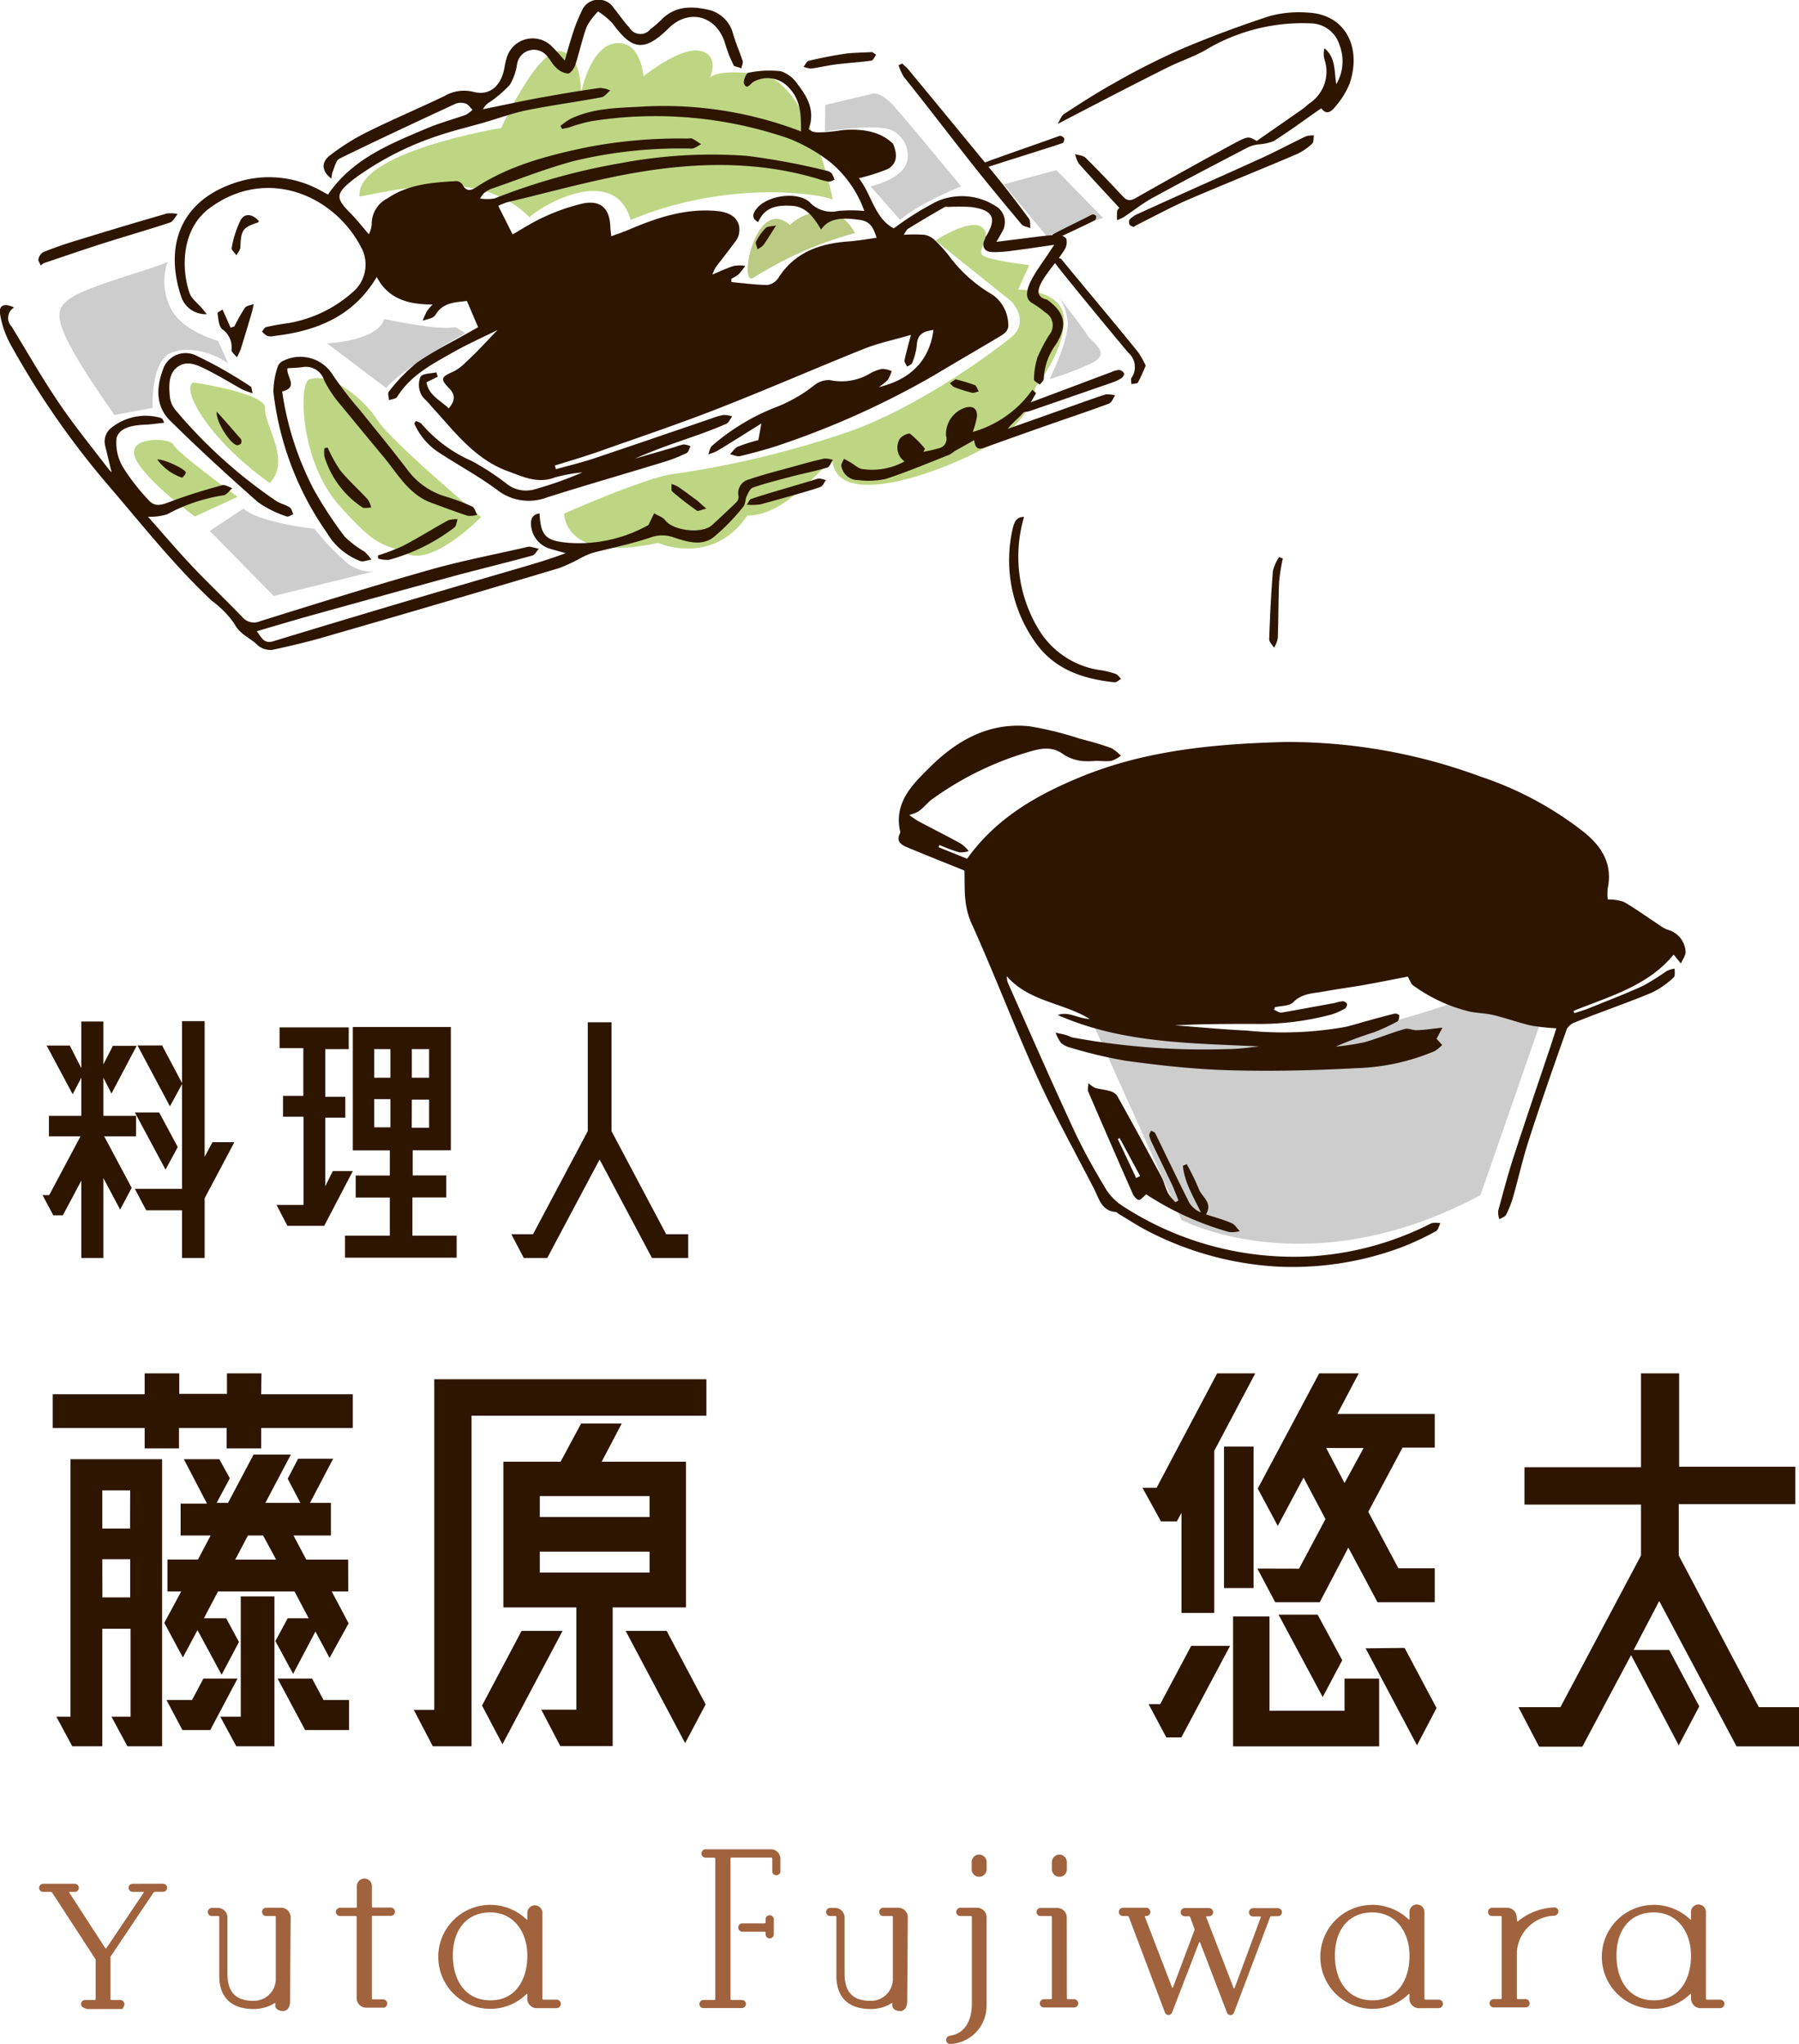 <svg xmlns="http://www.w3.org/2000/svg" xmlns:xlink="http://www.w3.org/1999/xlink" viewBox="0 0 188.66 214.31"><defs><style>.cls-1,.cls-10,.cls-11,.cls-12,.cls-13,.cls-14,.cls-15,.cls-16,.cls-17,.cls-18,.cls-19,.cls-2,.cls-20,.cls-21,.cls-22,.cls-23,.cls-24,.cls-25,.cls-26,.cls-27,.cls-28,.cls-29,.cls-3,.cls-30,.cls-4,.cls-5,.cls-6,.cls-7,.cls-8,.cls-9{fill:#2e1500;}.cls-2{clip-path:url(#clip-path);}.cls-3{clip-path:url(#clip-path-2);}.cls-4{clip-path:url(#clip-path-30);}.cls-5{clip-path:url(#clip-path-3);}.cls-6{clip-path:url(#clip-path-4);}.cls-7{clip-path:url(#clip-path-5);}.cls-8{clip-path:url(#clip-path-6);}.cls-9{clip-path:url(#clip-path-7);}.cls-10{clip-path:url(#clip-path-8);}.cls-11{clip-path:url(#clip-path-9);}.cls-12{clip-path:url(#clip-path-10);}.cls-13{clip-path:url(#clip-path-11);}.cls-14{clip-path:url(#clip-path-12);}.cls-15{clip-path:url(#clip-path-13);}.cls-16{clip-path:url(#clip-path-14);}.cls-17{clip-path:url(#clip-path-16);}.cls-18{clip-path:url(#clip-path-17);}.cls-19{clip-path:url(#clip-path-18);}.cls-20{clip-path:url(#clip-path-19);}.cls-21{clip-path:url(#clip-path-20);}.cls-22{clip-path:url(#clip-path-21);}.cls-23{clip-path:url(#clip-path-22);}.cls-24{clip-path:url(#clip-path-23);}.cls-25{clip-path:url(#clip-path-24);}.cls-26{clip-path:url(#clip-path-25);}.cls-27{clip-path:url(#clip-path-26);}.cls-28{clip-path:url(#clip-path-27);}.cls-29{clip-path:url(#clip-path-28);}.cls-30{clip-path:url(#clip-path-29);}.cls-31{fill:#a0633e;}.cls-32{fill:#bccb83;}.cls-33{fill:#cdcdcd;}.cls-34{fill:#bed683;}.cls-35{clip-path:url(#clip-path-31);}</style><clipPath id="clip-path"><path class="cls-1" d="M50.35,20.81a4.35,4.35,0,0,0,1.51,0,66.65,66.65,0,0,1,13.28-3.71,51,51,0,0,1,13.16-.76,71.73,71.73,0,0,1,8.38,1.56,1,1,0,0,1,.54.28,2.73,2.73,0,0,1,.3.67c-.21.07-.43.22-.63.19a6,6,0,0,1-1.09-.28C79.6,16.9,73.28,17,67,18.05c-4.63.77-9.17,2.06-13.75,3.14a7.27,7.27,0,0,0-1,.39l1.51,3c1-.58,2.15-1.32,3.36-1.86a21.05,21.05,0,0,1,4.07-1.4C63,21,63.9,21.83,64,23.68c0,.31.06.61.1,1.09.67-.24,1.27-.44,1.85-.69,3-1.28,6-2.27,9.28-1.95,1.63.16,2.48,1,2.28,2.3a1.81,1.81,0,0,1-.29.75c-.72,1-1.46,1.91-2.18,2.87a4.72,4.72,0,0,0-.33.73c.92-.37,1.57-.7,2.26-.9a3.63,3.63,0,0,1,1.18,0,7.62,7.62,0,0,1-.7.89,3.92,3.92,0,0,1-.75.45l0,.36c1.27.11,2.53.29,3.8.3a1.7,1.7,0,0,0,1.14-.76c1.71-2.67,4.31-3.58,7.29-3.8,1-.07,2-.25,3-.39-.32-1-.65-1.7-1.68-1.86-2.2-.34-3.39-.1-4.14,1-.74-1.21-1.53-2.41-3.07-2.49s-2.83.1-3.53,1.71c-.7-.39-.57-.85-.25-1.3,1-1.46,4.28-2,5.64-.8a3.13,3.13,0,0,0,3,.93,14.5,14.5,0,0,1,2.74,0,11.82,11.82,0,0,0-3.49-5.05,17.41,17.41,0,0,0-4.44-2.55A42.87,42.87,0,0,0,62,12.71a17.23,17.23,0,0,0-2.28.64c-.25.07-.52.11-.78.17l-.16-.32a6.79,6.79,0,0,1,1-.71c2.32-1.14,4.85-1.17,7.36-1.3A40.06,40.06,0,0,1,84,13.78c0-1.72,0-3.3-1.32-4.64a3,3,0,0,0-3.73-.52c-.3.22-.62.81-.92.16-.13-.28.23-1.12.45-1.15a10.88,10.88,0,0,1,3.41-.16A3.38,3.38,0,0,1,83.62,8.8c1.07,1.36,1.9,2.85,1.18,4.74l.29.2c.54.37,3.13-.1,3.49-.12,2.45-.15,4,.41,5.08,1.46.51,1.22.39,2.19-.67,2.69a22.33,22.33,0,0,1-2.92.92c1.35,1.73,1.65,4.19,3.66,5.26a30.66,30.66,0,0,1,4.56-2.85,6.55,6.55,0,0,1,6.31.63,1.94,1.94,0,0,1,.53,2.51c-.15.3-.33.59-.64,1.12l1.82-.23c1.5-.18,3-.4,4.51-.52a1.26,1.26,0,0,1,1,.42,1.46,1.46,0,0,1-.17,1.13c-1.15,1.92-4.26,4.73-1.84,5.26,1.9,1.38,2.16,2.69.94,4.67a6.53,6.53,0,0,0-1.29,3.64c0,.19-.27.4-.42.6-.21-.18-.62-.37-.61-.54a8.43,8.43,0,0,1,.36-2.3,17.26,17.26,0,0,1,1.24-2.37,1.56,1.56,0,0,0-.4-2.35,10.18,10.18,0,0,0-1.41-1c-1.55-.95.8-3.73,1.79-5.28.12-.19.25-.38.55-.82-1.67.24-3.08.45-4.49.63a11.77,11.77,0,0,1-2,.13c-.88,0-1.18-.67-.75-1.43,0,0,0-.06,0-.09,1.29-2,.87-2.91-1.55-3.21a23.38,23.38,0,0,0-2.37,0,.65.65,0,0,0-.31,0q-2,1.14-3.9,2.31c-.1.06-.15.21-.42.61a15.4,15.4,0,0,1,2.19,0,2.13,2.13,0,0,1,1.11.6,14.7,14.7,0,0,1,1.69,1.92,15.09,15.09,0,0,0,4.32,3.76,3.89,3.89,0,0,1,1.65,3c.12.84-.51,1.15-1.06,1.48-2.24,1.34-4.51,2.65-6.76,4A89.45,89.45,0,0,1,82,46.58c-1.42.49-2.89.88-4.36,1.24-.33.09-.73-.12-1.09-.19.28-.28.52-.67.86-.81a19.29,19.29,0,0,1,2.12-.68c.1-.54.18-1,.31-1.73-1.63,1-3.16,2-4.7,2.91a6,6,0,0,1-.87.32c.13-.3.18-.7.4-.89a22.61,22.61,0,0,1,6.87-4.12,15.46,15.46,0,0,0,3.88-2.26A2.51,2.51,0,0,1,87,39.85a5.85,5.85,0,0,0,4.08-.6,4.42,4.42,0,0,1,1.43-.57,2.5,2.5,0,0,1,1,.23,4.31,4.31,0,0,1-.41.93,6.72,6.72,0,0,1-.94.75c3.39-.8,5.34-2.87,5.73-6-1,.16-1.69.4-1.74,1.59a7.05,7.05,0,0,1-.49,1.88c-.06.17-.35.26-.54.38-.09-.22-.3-.47-.26-.67.16-.8.39-1.58.67-2.66-1.79.53-3.41.86-4.91,1.46-5.14,2.06-10.22,4.28-15.37,6.29-4.09,1.6-8.26,3-12.41,4.47-1.53.54-3.1,1-4.65,1.48l.11.39c1.3-.37,2.61-.68,3.89-1.1,4.17-1.4,8.33-2.83,12.5-4.25a6.33,6.33,0,0,1,1.18-.34,3.21,3.21,0,0,1,.91.15c-.2.27-.35.66-.62.78-1.07.47-2.17.88-3.27,1.27-2.11.74-4.22,1.44-6.27,2.37l4.2-1.22a4.66,4.66,0,0,1,.88-.26,2.2,2.2,0,0,1,.72.19c-.14.24-.21.62-.41.71a15.71,15.71,0,0,1-2.3.91c-4.1,1.26-8.23,2.44-12.33,3.74a5.39,5.39,0,0,1-5.23-.77c-2-1.49-4.24-2.68-6.33-4.07a6.89,6.89,0,0,1-2.38-2.93l.19-.24c.21.11.48.16.6.33a14.66,14.66,0,0,0,5.27,3.88,27.82,27.82,0,0,1,3.54,2.3,3.26,3.26,0,0,0,2.9.69,38.26,38.26,0,0,0,5.14-1.81,16.37,16.37,0,0,0-2.92.54c-1.82.69-3.39-.12-5-.7-2.9-1.08-4.9-3.36-6.88-5.61-.41-.46-.83-.91-1.23-1.38s-.81-.74-.95-1.19a2.19,2.19,0,0,1,0-1.69c.29-.37,1.08-.32,1.66-.46l.14.46-1.18.59c.25,1.37,1.46,1.88,2.34,2.73.67-.8.73-1.43,0-2.15-.9-.92-.78-1.15.36-1.65a4.68,4.68,0,0,0,1.39-1C50,36.94,51,35.82,52.18,34.6c-1.57.78-3.1,1.46-4.54,2.27-2.24,1.27-4.57,2.44-6,4.76-.13.2-.56.22-.85.33,0-.31-.18-.74,0-.91a18.08,18.08,0,0,1,2.9-3c1.73-1.22,3.67-2.16,5.52-3.22l.93-.52-1.18-2.76c-1.11.16-2.45.11-3.26,1.41a.91.91,0,0,1-.38.35c-.33.13-.69.22-1,.32a9.42,9.42,0,0,1,.45-1,5.7,5.7,0,0,1,.6-.7c-2.58,0-4.68-.6-5.86-2.89-2.45,4.14-6.32,5.67-10.76,6.19a1.59,1.59,0,0,1-.72,0,2.22,2.22,0,0,1-.56-.47c.15-.16.27-.43.45-.47.77-.17,1.55-.31,2.33-.41a13.58,13.58,0,0,0,6.71-3.22A3.79,3.79,0,0,0,38,26.18c-2.79-5.69-10-8.8-16-4.37-3,2.2-3,6.36-2.12,8.92.21.6.84,1.05,1.28,1.57.16.19.32.38.52.64A2.69,2.69,0,0,1,19,31.11c-1.7-5.1-.27-9.82,5.33-11.83a11.15,11.15,0,0,1,9.38.75l.69.37c2.53-3.74,6.49-5.3,10.38-6.95,1.32-.56,2.73-.93,4.09-1.42a3.24,3.24,0,0,0,.68-.52c-.23-.22-.42-.54-.69-.64a1.57,1.57,0,0,0-1.07,0c-4.08,1.89-8.16,3.79-12.2,5.77-.38.19-.5.92-.72,1.41a3.12,3.12,0,0,0-.11.68c-1-.72-1.12-1.69-.18-2.42a23.77,23.77,0,0,1,3.91-2.46c2.68-1.33,5.44-2.49,8.14-3.79a4,4,0,0,1,3-.43c1.65.43,2.79-.51,3.21-2.23.09-.4.14-.82.26-1.21A2.84,2.84,0,0,1,58,5c.39.38.74.8,1.23,1.35.26-.9.46-1.71.73-2.49A16.72,16.72,0,0,1,61,1.17,1.9,1.9,0,0,1,64.4.89c.55.65,1,1.37,1.6,2a1.34,1.34,0,0,0,2.21.17,11.28,11.28,0,0,0,1.16-1C70.74.66,72.43.62,74.17,1a3.45,3.45,0,0,1,2.71,2.56c.3,1,.68,1.87,1,2.82.07.23-.09.53-.14.8C77.44,7,77,7,76.94,6.84a12.49,12.49,0,0,1-.87-2.19c-.86-3-3.82-3.84-6-1.64-2.76,2.74-4,1.9-5.85-.57a7.62,7.62,0,0,0-1.5-1.24,7,7,0,0,0-1.18,1.57c-.48,1.29-.76,2.64-1.19,4-.13.37-.48.91-.77.94a1.94,1.94,0,0,1-1.21-.57c-.41-.35-.66-.88-1-1.26a1.78,1.78,0,0,0-3.15.89,6,6,0,0,1-.75,2.12,12.47,12.47,0,0,1-2.12,1.82,1.79,1.79,0,0,0-.7.74c2.34-.46,4.68-1,7-1.38,1.75-.32,3.52-.61,5.29-.85A3.06,3.06,0,0,1,64,9.48c-.31.25-.59.66-.93.72-2.6.49-5.23.83-7.82,1.36-1.54.31-3,.86-4.53,1.3s-3.19.83-4.74,1.36a31.69,31.69,0,0,0-8.62,4.37c-.14.1-.28.2-.41.31-1.76,1.43-1.77,1.87-.21,3.44.65.65,1.22,1.39,1.94,2.22a2.94,2.94,0,0,0,.3-1,3,3,0,0,1,1.67-2.77c2.18-1.48,4.69-1.66,7.21-1.8a.84.84,0,0,1,.64.36c.34.71.84.67,1.36.33,3.43-2.26,7.31-3.3,11.25-4.15a50.86,50.86,0,0,1,11.08-1,.87.87,0,0,1,.4,0c.33.17.63.39.94.59-.34.16-.67.46-1,.46a47.65,47.65,0,0,0-12.38,1.31c-2.94.79-5.79,1.93-8.68,2.93a3,3,0,0,0-.7.42A2.74,2.74,0,0,0,50.35,20.81Z"/></clipPath><clipPath id="clip-path-2"><path class="cls-4" d="M56.83,40.61l.28.23c1.83-1.7,3.68-3.38,5.49-5.1a2.74,2.74,0,0,0,.4-.9c-.33,0-.76,0-1,.18-1.2,1.07-2.38,2.17-3.49,3.33A23.91,23.91,0,0,0,56.83,40.61Z"/></clipPath><clipPath id="clip-path-3"><path class="cls-3" d="M50.23,32.23c1.67-2.35,3.37-4.77,5-7.07C52.58,26.22,49.78,30.24,50.23,32.23Z"/></clipPath><clipPath id="clip-path-4"><path class="cls-5" d="M54.78,35.09l-.19-.23c-2.11,1-4.12,2.13-5.13,4.51a1.42,1.42,0,0,0,1-.27C52,37.79,53.36,36.43,54.78,35.09Z"/></clipPath><clipPath id="clip-path-5"><path class="cls-6" d="M56.59,36.11c-2.34.9-4.29,2.67-4.21,4.52C54.35,39.69,55.48,38,56.59,36.11Z"/></clipPath><clipPath id="clip-path-6"><path class="cls-7" d="M103.81,32.93c-.37.51-.62,1-.77,1a3.77,3.77,0,0,1-1.1-.61l-1.16,2.78a16.24,16.24,0,0,0,3.13-1.63c.27-.17.62-.56.58-.79S104,33.16,103.81,32.93Z"/></clipPath><clipPath id="clip-path-7"><path class="cls-8" d="M56.37,46l1.92.18,1.93-3.79L60,42.26Z"/></clipPath><clipPath id="clip-path-8"><path class="cls-9" d="M79.12,31.61l0,.54c1.18,0,2.36,0,3.54,0,.17,0,.34-.24.5-.38-.1-.11-.2-.33-.3-.33C81.62,31.46,80.37,31.54,79.12,31.61Z"/></clipPath><clipPath id="clip-path-9"><path class="cls-10" d="M91.57,28.18l-.11-.26a11.68,11.68,0,0,0-5.59,3Z"/></clipPath><clipPath id="clip-path-10"><path class="cls-11" d="M100.31,33.63a18.56,18.56,0,0,0,.55-2.3c0-.21-.38-.47-.59-.71-.18.21-.49.4-.53.64C99.62,32,99.27,32.88,100.31,33.63Z"/></clipPath><clipPath id="clip-path-11"><path class="cls-12" d="M56.44,39.35A6.46,6.46,0,0,0,53.62,44C54.54,42.5,55.45,41,56.44,39.35Z"/></clipPath><clipPath id="clip-path-12"><path class="cls-2" d="M71.4,36.87l.14.29a2.81,2.81,0,0,0,.49-.09c2.89-1,5.77-2,8.67-3a7.52,7.52,0,0,1,1.78-.29c1.09-.1,2.31.13,3.24-.29,2.65-1.2,5.19-2.67,7.79-4,.26-.14.66,0,1,0-.15.31-.22.73-.46.91a15.74,15.74,0,0,1-1.87,1.09q-6.86,3.59-13.71,7.15a2,2,0,0,1-.66.1l-.19-.42,4.18-2.78c-5.12,1-9.63,2.73-13.25,6.53a1.54,1.54,0,0,1,.6-1.85c.51-.48,1-.92,1.74-1.54a15.12,15.12,0,0,0-6.44,2.7c-.94.7-2.49,1.07-1.56,3l-.41,0-1.19-1.63c-.47.77-1,1.56-1.42,2.35l.42,0c.08.4.17.8.3,1.45a28.84,28.84,0,0,0,3.1-.66c1.51-.49,2.95-1.15,4.43-1.7,3.08-1.14,6.21-2.15,9.23-3.42,6.53-2.75,13-5.66,20-7.2.78-.18,1.35-.36,1.4-1.31,0-.74.25-1.48.35-2.22,0-.1-.22-.24-.36-.33C97.11,28.79,95.54,27.86,94,27a3.16,3.16,0,0,0-1-.13l-.12.46,1.83.86c-.2.15-.3.28-.41.29-2.42.31-4.38,1.74-6.51,2.74a1.16,1.16,0,0,0-.6.53c-.55,1.45-2,1.4-3.09,1.6a16.26,16.26,0,0,1-4-.25,1.89,1.89,0,0,0-.89.12C77.08,34.11,75,35.05,73,36,72.42,36.25,71.92,36.58,71.4,36.87Z"/></clipPath><clipPath id="clip-path-13"><path class="cls-13" d="M72.9,34.58l.14.32L77.36,33l-.16-.36Z"/></clipPath><clipPath id="clip-path-14"><path class="cls-15" d="M51.13,40.2,50.87,40a7.29,7.29,0,0,0-1,1.32c-.07.16.34.55.65,1Z"/></clipPath><clipPath id="clip-path-15"><path class="cls-16" d="M57.77,42.23l-.34-.34-2.32,2.24.25.25Z"/></clipPath><clipPath id="clip-path-16"><path class="cls-1" d="M101.14,91.28c-2.1-.85-4.1-1.64-6.08-2.47-.62-.26-1.08-.65-.68-1.43a.42.42,0,0,0,0-.29c-.6-2.89,1.2-4.74,3-6.51,2.89-2.92,6.3-4.87,10.57-4.43a34.67,34.67,0,0,1,5.25,1.29c1.12.29,2.25.6,3.34,1a4,4,0,0,1,1,.8,3.09,3.09,0,0,1-1,.54c-.53.07-1.09,0-1.64,0a7.89,7.89,0,0,1-1.54,0,4.54,4.54,0,0,1-1.82-.67c-1.26-.95-2.53-.61-3.83-.22a33.1,33.1,0,0,0-9.9,4.87,2.69,2.69,0,0,0-.45.37c-1,1-1,1-2,1.33a8.64,8.64,0,0,0,1,.67c1.47.79,3,1.54,4.44,2.35a3.77,3.77,0,0,1,.79.76,2.68,2.68,0,0,1-1,.13,19.85,19.85,0,0,1-2.07-.77l-.1.23,3,1.21c3-4.2,7.17-6.61,11.7-8.49C120,78.67,127.33,78,134.74,77.8a58.13,58.13,0,0,1,20.56,3.64,35.84,35.84,0,0,1,10.82,5.82c1.83,1.49,3,3.28,2.49,5.83a4.59,4.59,0,0,0,0,1.22,4.84,4.84,0,0,1,1.69.26c1.29.74,2.49,1.63,3.74,2.44a3,3,0,0,0,.93.5,2.52,2.52,0,0,1,1.79,2.21c.07.39-.31.87-.48,1.31l-.77-.94c-2.67,3.29-6.72,4.37-10.5,5.91l.09.23c.5-.16,1-.3,1.5-.5,1.92-.78,3.86-1.52,5.74-2.38a28.65,28.65,0,0,0,2.45-1.54,3.2,3.2,0,0,1,.83-.25c0,.32.07.78-.1.92a9.18,9.18,0,0,1-2.29,1.6c-2.63,1.1-5.32,2-8,3.09a1.62,1.62,0,0,0-.91.71c-1.38,3.88-2.74,7.77-4,11.68-.63,1.94-1.07,3.94-1.63,5.9a10.4,10.4,0,0,1-.74,1.9c-.11.22-.46.33-.71.48a2.2,2.2,0,0,1-.13-.86c.51-1.87,1-3.76,1.6-5.61,1.28-3.94,2.62-7.86,3.94-11.8.18-.54.35-1.1.57-1.75a23.72,23.72,0,0,1-2.67-.29c-1.32-.31-2.59-.77-3.9-1.09-.79-.19-1.63-.21-2.43-.35a16.8,16.8,0,0,1-6-2.75c-.26-.16-.36-.56-.59-.94-1.41.27-2.89.57-4.38.84s-2.95.45-4.41.72c-1.12.21-2.29.17-3.22,1.13-.4.41-1.26.36-1.92.52l-.1.27c.27.1.56.33.81.29,1.85-.31,3.69-.67,5.54-1a6.14,6.14,0,0,1,.85-.19.6.6,0,0,1,.45.25.54.54,0,0,1-.16.49,6.87,6.87,0,0,1-1.41.64,29.24,29.24,0,0,1-8.18,1c-2.75,0-5.5,0-8.27.15,2.52.19,5,.43,7.55.55a37.28,37.28,0,0,0,10.28-.38c.72-.16,1.43-.39,2.15-.59,1-.27,2-.56,3.06-.81a.64.64,0,0,1,.47.17c0,.22-.05.57-.2.65a20.3,20.3,0,0,1-2.46,1.14,38.56,38.56,0,0,0-4,1.5,24.3,24.3,0,0,0,3-.46c1.43-.39,2.82-1,4.25-1.39.35-.1.8.13,1.2.13a12.46,12.46,0,0,0,1.36-.11l1.38-.16-.62,1.17.59.64a3.69,3.69,0,0,1-.79.65A22.72,22.72,0,0,1,142.2,112c-4.4.24-8.81.34-13.22.22-3.65-.1-7.31-.5-10.94-1a46.91,46.91,0,0,1-5.77-1.37,2.35,2.35,0,0,1-1-.5,4,4,0,0,1-.57-1.08c.32.08.65.14,1,.23s.54.24.82.29A76,76,0,0,0,128.67,110c1.12,0,2.25-.15,3.37-.28-7.16-.35-14.37-.32-21.11-3.29,1.12-.43,2.09.38,3.35.41-2.86-1.74-6.37-1.8-8.7-4.49a2.6,2.6,0,0,0,.09.64c2.31,5.21,4.6,10.43,7,15.61.94,2,2.06,4,3.2,5.9a5.68,5.68,0,0,0,1.72,1.86,32.89,32.89,0,0,0,20.15,5.35,32.06,32.06,0,0,0,12.37-3.45,2.26,2.26,0,0,1,.94,0c-.15.28-.23.71-.46.83a29.44,29.44,0,0,1-3.69,1.72,32.78,32.78,0,0,1-12.88,2,33.65,33.65,0,0,1-13.59-3.7c-1.07-.55-2.07-1.21-3.1-1.82-.11-.07-.21-.2-.33-.21-1.49-.12-1.75-1.42-2.27-2.43-2-3.89-4.14-7.72-5.95-11.7-2.43-5.34-4.5-10.84-6.92-16.18C101,94.83,101.2,92.94,101.14,91.28Z"/></clipPath><clipPath id="clip-path-17"><path class="cls-17" d="M137.52,87.06a10.58,10.58,0,0,1,7.14-2.65c3,.13,4.56,1.23,4.91,3.59.07.55.12,1.1.17,1.65s-.06,1.48,1,1.51c.13,0,.26.27.4.39a13.36,13.36,0,0,0,1.39,1.12c.64.39,1.35.65,2,1a3.28,3.28,0,0,1,2,3,3.21,3.21,0,0,1-.35,1c-.22-.3-.45-.59-.65-.9a2.16,2.16,0,0,1-.16-.56,10.56,10.56,0,0,0-5.14,4.33,2.72,2.72,0,0,0,1.09-.11c1.78-.51,3.59-.92,5.32-1.56a59,59,0,0,0,8.34-3.4c3.37-1.86,3.6-4.84.75-7.12A29.49,29.49,0,0,0,160.66,85a54.25,54.25,0,0,0-23-6.07,63,63,0,0,0-20.87,2.44,33.51,33.51,0,0,0-11.92,6.36c-1.6,1.35-2.83,2.89-2.68,5.23A6.48,6.48,0,0,0,106,98.46a72.48,72.48,0,0,0,7.15,3,22.6,22.6,0,0,0,6.47,1.88,88.26,88.26,0,0,0,18.81-.4c3.55-.54,7.07-1.24,10.56-1.86l.29-1.49c-1.1-.4-1.19-.71-.44-1.64,1.09-1.39,2.2-2.76,3.51-4.41-.6.12-1.11.07-1.29.28-.95,1.17-1.73,2.48-2.74,3.6-.57.63,0,2.21-1.65,1.94a4.07,4.07,0,0,0-1,.09,5.13,5.13,0,0,1,.45-1.07c.85-1.22.85-2.4-.27-3.29-2.2-1.75-4.49-3.39-6.74-5.09a2.25,2.25,0,0,1-.38-.43l.22-.3c3.25.94,5.43,3.58,8.1,5.4.62-.82,1.23-1.61,1.82-2.42a1,1,0,0,0,.22-.58c-.16-1.12-.4-2.22-.53-3.34a2.85,2.85,0,0,0-2.31-2.66c-2.74-.73-5.18.08-7.51,1.44-.22.13-.31.52-.42.81s-.19.61-.28.91a3.8,3.8,0,0,1-.89-.48,2.06,2.06,0,0,1-.52-.8c-.44-1.15-.83-2.32-1.25-3.47s-.82-1.45-2-1a17.28,17.28,0,0,0-6.26,3.59,1.75,1.75,0,0,1-.48.21c0-.2-.18-.43-.12-.6a1.5,1.5,0,0,1,.45-.61,18.45,18.45,0,0,1,6.11-3.54c1.74-.57,2.61-.1,3.25,1.61C136.74,84.78,137.1,85.85,137.52,87.06Z"/></clipPath><clipPath id="clip-path-18"><path class="cls-18" d="M151.27,101.7a10.2,10.2,0,0,0,1.77.9c1.46.42,3,.73,4.43,1.09.95.24,1.93.44,2,1.59,1-.31,2-.6,2.9-.87a10.83,10.83,0,0,0,1.42-.3,1.64,1.64,0,0,0,.89-.75c.74-2.11,1.41-4.24,2.06-6.38a1,1,0,0,0-.23-.82c-.11-.11-.53,0-.76.14a34.83,34.83,0,0,1-3.3,1.63C158.84,99.21,155.17,100.39,151.27,101.7Z"/></clipPath><clipPath id="clip-path-19"><path class="cls-19" d="M167.76,97c-.67,2.19-1.29,4.24-1.91,6.29l.22.23c1.37-.55,2.79-1,4.09-1.67a15.72,15.72,0,0,0,2.57-2,5.55,5.55,0,0,0,.68-.84l.75.93.9-1.12c-2.71-.2-4.59-2.16-7-2.93a4.45,4.45,0,0,0,1.1.85c.83.45,1.68.85,2.48,1.34.23.14.3.55.44.84a2.49,2.49,0,0,1-.91,0C170.08,98.35,169,97.71,167.76,97Z"/></clipPath><clipPath id="clip-path-20"><path class="cls-20" d="M111.85,104.28l.23-.36c-.56-.3-1.09-.63-1.66-.88s-1.22-.41-1.81-.67c-.13-.05-.15-.36-.21-.55a2.9,2.9,0,0,1,.51,0c.42,0,.83.14,1.24.21l0-.27-6.61-3.41,1.59,3.48.33-1c.23.13.56.19.68.39C107.47,103.41,109.68,103.81,111.85,104.28Z"/></clipPath><clipPath id="clip-path-21"><path class="cls-14" d="M49.6,22.27c-.83.18-1.25-.14-1.35-.76a1.63,1.63,0,0,0-1.39-1.25,9,9,0,0,0-6.61,2.06c-.21.19-.49.68-.42.76.73.87-.06,1.37-.29,2.1-.65,2.09,1.54,5.34,3.73,5.49a31,31,0,0,0,5.42-.36,1.57,1.57,0,0,0,1-.65c1.08-1.49,2.1-3,3.18-4.61a5.93,5.93,0,0,0-3.7-3.92Z"/></clipPath><clipPath id="clip-path-22"><path class="cls-21" d="M108.53,77.41a11.86,11.86,0,0,0-7.7,3.09Z"/></clipPath><clipPath id="clip-path-23"><path class="cls-23" d="M154.64,95.18c-.94-1.42-2.55-.75-3.86,2Z"/></clipPath><clipPath id="clip-path-24"><path class="cls-24" d="M150.6,92.39l-.4-.1A8.76,8.76,0,0,0,147.77,96a30.66,30.66,0,0,0,2.72-2.75C150.64,93,150.57,92.66,150.6,92.39Z"/></clipPath><clipPath id="clip-path-25"><path class="cls-22" d="M72.08,27.55l-1.17-.78a5.41,5.41,0,0,1,.87-1.12,13.68,13.68,0,0,1,1.71-1c-1,0-2-.16-2.55.94a1.39,1.39,0,0,1-1,.52c-.78,0-1,.4-1.15,1a16,16,0,0,1-.58,2.08c-.07.19-.39.29-.59.44-.11-.16-.34-.35-.31-.47a17.46,17.46,0,0,1,1.18-3.37c.23-.4,1.16-.41,1.83-.62.14-1.75,2-1.1,2.92-1.81C71.53,23.12,67,24.46,66,25.47l1.37.76-.15.37a2.8,2.8,0,0,0-.85-.09,7.6,7.6,0,0,0-2.3.7,13.69,13.69,0,0,0-2,1.85,3.37,3.37,0,0,1-.52.35c4.41-.94,4.41-.94,4.71-.07-3.86.55-7.14,2.69-10.76,3.87l.1,1.2,4.81-1.81c2.08-.78,4.17-1.56,6.24-2.35.73-.28,1.35-.34,1.49.62,1.48-.19,2.48-1.76,4.08-1C72.62,29.29,72.62,29.29,72.08,27.55Z"/></clipPath><clipPath id="clip-path-26"><path class="cls-26" d="M89.16,17.35a7.23,7.23,0,0,0,1.94,0,3.72,3.72,0,0,0,1.82-1c.33-.4-.72-1.3-1.67-1.45a7.23,7.23,0,0,0-3-.24c-.47,0-1.29.23-1.88.26Z"/></clipPath><clipPath id="clip-path-27"><path class="cls-27" d="M60.5,25.48l2.46.17c-.05-.91-.09-1.56-.12-2.21s-.38-1.1-1-1c-1.08.16-2.15.45-3.22.68v.37a4.79,4.79,0,0,0,1,.53C60.42,24.2,61.1,24.42,60.5,25.48Z"/></clipPath><clipPath id="clip-path-28"><path class="cls-28" d="M77.7,31.12c-2.34-1.28-2.34-1.28-4.42-.27-.41.2-.82.37-1.22.57s-.94.5-1.41.75a10.63,10.63,0,0,0,1.78-.6,4.92,4.92,0,0,1,1.22-.07c-.18.36-.36.72-.53,1.09a3.32,3.32,0,0,0,0,.51Z"/></clipPath><clipPath id="clip-path-29"><path class="cls-29" d="M59.77,40.84c1.54-.82,2.88-1.48,4.17-2.24a14.32,14.32,0,0,0,2.2-1.67c.24-.21.25-.66.37-1l-.31-.14A14.33,14.33,0,0,0,59.77,40.84Z"/></clipPath><clipPath id="clip-path-30"><path class="cls-30" d="M67.24,31.43c-3,.06-9,3.15-9.61,5.14Z"/></clipPath><clipPath id="clip-path-31"><path class="cls-25" d="M148.35,102.22c1.51.64,1.6.61,1.89-.43Z"/></clipPath></defs><g id="レイヤー_2" data-name="レイヤー 2"><g id="素材"><path class="cls-1" d="M14.27,119.15H10.93l2.88,5.4-1.21,2.28-1.76-3.31v8.38H8.53v-8.11l-1.94,3.64h-1l-1.13-2.12h.7l3.28-6.16H5.13V117h3.4v-4l-.91,1.73-2.73-5.1H7.32L8.53,112v-4.89h2.31v4.49l1-1.94h2.49l-2.64,5L10.84,113v4h3.43Zm10.31.61-3.12,5.88v6.26H19.09v-5H15.33l-1.19-2.25h4.95V107.07h2.37V121.3l.82-1.54Zm-5.94.51-1.28,2.37-3.22-6h2.55Zm-4.22-10.65H17l2.12,4L17.82,116Z"/><path class="cls-1" d="M34.9,122.79H37l-3,5.74H30.14L29,126.34h2.83v-9.25H29.68V114.9h2.13v-5H29.32v-2.18h7.25V110H34.11v5h2.1v2.19h-2.1v7.19Zm8.35,6.77h4.64v2.31H36.18v-2.31h4.7v-4H37.3v-2.3h3.58v-2.64H37V107.68H47.28v12.93h-4v2.64h3.52v2.3H43.25ZM40.94,110h-1.7V113h1.7Zm-1.7,5.25v2.95h1.7v-2.95ZM45,113V110H43.19V113Zm-1.82,5.25H45v-2.95H43.19Z"/><path class="cls-1" d="M69.86,129.41h2.31v2.49h-3.8l-5.49-10.32L57.39,131.9H54.93l-1.31-2.49H55.9l5.74-10.81V107.19h2.49V118.6Z"/><path class="cls-1" d="M27.39,146.19H37v3.54H27.39v2.14H23.77v-2.14h-5v2.14H15.17v-2.14H5.53v-3.54h9.64V144H18.8v2.15h5V144h3.62ZM17,183.1H13.36L11.69,180h2v-9.22H10.73V183.1H7.58L5.91,180H7.39V153H17Zm-3.35-26.83H10.73v4h2.91Zm-2.91,11.22h2.91v-4H10.73Zm25.78-.62H34.79l1.77,3.34-2,3.63-1.48-2.77-2.34,4.44-1.86-3.44,1.29-2.39h2.2l-1.48-2.81H22.86l-1.48,2.81h2.34l1.34,2.49-1.82,3.43-2.53-4.68-1.53,2.87-1.95-3.63L19,166.87H17.56v-3.35h3.2L22.09,161H18.94v-3.34h2.77L19.28,153H23l1.1,2-1.38,2.58h1.19l2.68-5.06h3.91l-2.67,5.06h3.67l-1.33-2.53,1.09-2.1h3.68l-2.43,4.63h2.19V161H30.78l1.34,2.53h4.39ZM21.33,176h3.58l-2.86,5.4H19.13l-1.67-3.15h2.68Zm3.92,4V167.39h3.53V183.1h-4L23.1,180ZM26,161l-1.33,2.53h4.29L27.59,161Zm6.73,15,1.2,2.25h2.67v3.15H32L29.11,176Z"/><path class="cls-1" d="M74.08,148.44H49.45V183.1H45.39l-2-3.82h2.15V144.62H74.08ZM54.7,171H59l-6.31,11.89-2.14-4.06Zm9.55,12.08H58.76l-2-3.82h3.68V168.54H52.79V153.26h6l2.15-4H65.2l-2.1,4h8.84v15.28H64.25Zm3.87-26.21H56.61v2.19H68.12Zm-11.51,5.82v2.2H68.12v-2.2Zm9,8.31h4.3L74,178.71l-2.15,4.06Z"/><path class="cls-1" d="M119.81,156h1.48L127.64,144h4l-4.3,8.12v17h-3.44v-10.5l-.48.9h-1.67Zm1.86,22.68,3.25-6.11H129l-5.11,9.6h-1.58l-1.86-3.49Zm9.79-12.17h-3.1V151.68h3.1ZM141,179.38V176h3.63v7.11H129.31V169.49h3.82v9.89Zm-4.77-14.9,2.77-5.2-2.3-4.35L134,160l-2.1-3.92L138.34,144h4.15l-2.24,4.25h10.21v3.54h-3.38l-3.59,6.73,3.16,5.92h3.81V168h-6l-3.06-5.73-3,5.73h-4.67l-1.87-3.53Zm-2.15,4.82h4.1l2.58,4.78-2.05,3.86ZM141,155.5l2-3.67h-3.92Zm6.3,17.29,3.35,6.3L148.6,183l-5.39-10.17Z"/><path class="cls-1" d="M184.45,179h4.21v4.11h-6.55L174,167.87,171.32,173h3.73l3.15,5.92L176.05,183l-5-9.46-5.11,9.6h-4.54L159.24,179h4.4l8.45-15.9v-5.34H159.87v-3.92h12.22V144h4v9.79h12.18v3.92H176.05v5.39Z"/><path class="cls-31" d="M17.08,197.51a.44.44,0,0,1,.45.42.43.43,0,0,1-.45.43h-.82a.25.25,0,0,0-.16.08l-4.51,6.72a.17.17,0,0,0,0,.14v4.3a.09.09,0,0,0,.1.1h.91a.46.46,0,0,1,.45.43c0,.24-.21.42-.18.52H9.17c-.48-.1-.67-.28-.67-.52a.43.43,0,0,1,.43-.43h1a.11.11,0,0,0,.1-.1v-4a.33.33,0,0,0,0-.15l-4.56-7a.25.25,0,0,0-.17-.08H4.53a.43.43,0,0,1-.43-.43.42.42,0,0,1,.43-.42H7.9a.43.43,0,0,1,0,.85H7.33c-.06,0-.08,0-.06.08l3.78,5.83s.08.06.1,0l3.92-5.83s0-.08,0-.08H13.92a.43.43,0,0,1-.43-.43.41.41,0,0,1,.43-.42Z"/><path class="cls-31" d="M30.42,209.76c0,.57-.16,1.05-.72,1.11-.37,0-.83-.2-.83-.56,0-.14,0-.28,0-.32s0,0,0,0a4.18,4.18,0,0,1-2.26.66c-2.75,0-3.6-1.63-3.62-3.41V201a.09.09,0,0,0-.1-.1h-.6a.43.43,0,1,1,0-.85h.56a1,1,0,0,1,1,1l0,5.86c0,1.69.63,2.88,2.71,2.88a2.3,2.3,0,0,0,2.36-2.44V201a.09.09,0,0,0-.1-.1h-.91a.43.43,0,0,1-.43-.42.44.44,0,0,1,.43-.45h1.57a1,1,0,0,1,1,1Z"/><path class="cls-31" d="M39,199.91a.09.09,0,0,0,.1.1H41a.45.45,0,0,1,.42.45.44.44,0,0,1-.42.42H39.1a.09.09,0,0,0-.1.1v8.56a.09.09,0,0,0,.1.1h1a.44.44,0,1,1,0,.87h-1.7a1,1,0,0,1-1-1V201a.09.09,0,0,0-.1-.1H35.67a.44.44,0,0,1-.45-.42.45.45,0,0,1,.45-.45h1.65a.09.09,0,0,0,.1-.1v-2.18a.8.8,0,0,1,.79-.78.79.79,0,0,1,.79.78Z"/><path class="cls-31" d="M55.3,209.08a.05.05,0,0,0-.08,0,5.39,5.39,0,0,1-3.81,1.55,5.45,5.45,0,1,1,0-10.9,5.48,5.48,0,0,1,3.83,1.55s.06,0,.06,0v-.71a.79.79,0,1,1,1.58,0l0,9a.11.11,0,0,0,.1.1h1.41a.45.45,0,0,1,.43.43.47.47,0,0,1-.43.46H56.29a1,1,0,0,1-1-1Zm0-4.06c0-2.38-1.37-4.5-3.89-4.5s-3.94,1.9-3.92,4.56,1.39,4.66,3.94,4.66C54.27,209.74,55.34,207.26,55.3,205Z"/><path class="cls-31" d="M77.78,210.55h-4a.41.41,0,0,1-.43-.42.42.42,0,0,1,.43-.43h1.13a.09.09,0,0,0,.1-.1V194.89a.1.1,0,0,0-.1-.11H74a.44.44,0,1,1,0-.88h6.84a1,1,0,0,1,1,1v1.23a.43.43,0,1,1-.85,0v-1.25a.1.1,0,0,0-.1-.11H76.71a.1.1,0,0,0-.1.11V209.6a.09.09,0,0,0,.1.1h1.07a.44.44,0,0,1,.45.43A.44.44,0,0,1,77.78,210.55Zm2.51-7.73v-.18a.1.1,0,0,0-.11-.1H77.84a.43.43,0,0,1-.42-.45.42.42,0,0,1,.42-.42h2.34a.1.1,0,0,0,.11-.1v-.33a.42.42,0,0,1,.42-.42.43.43,0,0,1,.44.42v1.58a.43.43,0,0,1-.44.42A.42.42,0,0,1,80.29,202.82Z"/><path class="cls-31" d="M95.14,209.76c0,.57-.16,1.05-.73,1.11-.36,0-.83-.2-.83-.56,0-.14,0-.28,0-.32s0,0,0,0a4.13,4.13,0,0,1-2.26.66c-2.74,0-3.59-1.63-3.61-3.41V201a.09.09,0,0,0-.1-.1h-.61a.43.43,0,0,1,0-.85h.57a1,1,0,0,1,1,1l0,5.86c0,1.69.62,2.88,2.7,2.88a2.29,2.29,0,0,0,2.36-2.44V201a.09.09,0,0,0-.1-.1h-.91a.42.42,0,0,1-.42-.42.44.44,0,0,1,.42-.45h1.58a1,1,0,0,1,1,1Z"/><path class="cls-31" d="M101.92,210.15V201a.12.12,0,0,0-.11-.1h-1.09a.44.44,0,0,1-.44-.44.45.45,0,0,1,.44-.43l1.74,0a1,1,0,0,1,1,1v9.29a4,4,0,0,1-3.82,4,.43.43,0,0,1-.42-.41.46.46,0,0,1,.4-.46C101.21,213.22,101.9,211.84,101.92,210.15ZM103.47,196a.78.78,0,0,1-.79.78.77.77,0,0,1-.78-.78v-.75a.78.78,0,0,1,.78-.79.79.79,0,0,1,.79.79Z"/><path class="cls-31" d="M111.88,209.52a.1.1,0,0,0,.11.1h.66a.46.46,0,0,1,.43.45.45.45,0,0,1-.43.42h-3.19a.44.44,0,0,1-.42-.42.45.45,0,0,1,.42-.45h.75a.11.11,0,0,0,.1-.1V201a.13.13,0,0,0-.1-.1h-1.09a.41.41,0,0,1-.42-.42.42.42,0,0,1,.42-.43l1.75,0a1,1,0,0,1,1,1Zm0-13.5a.76.76,0,0,1-.78.76.78.78,0,0,1-.79-.76v-.77a.8.8,0,0,1,.79-.79.79.79,0,0,1,.78.79Z"/><path class="cls-31" d="M131.42,200.07H134a.44.44,0,0,1,.44.43.43.43,0,0,1-.44.42h-.67a.15.15,0,0,0-.14.1l-3.78,10a.39.39,0,0,1-.74,0l-2.83-7.38a0,0,0,0,0-.08,0L122.92,211a.4.4,0,0,1-.76,0L118.38,201a.15.15,0,0,0-.14-.1h-.46a.43.43,0,0,1-.45-.42.45.45,0,0,1,.43-.45h2.5a.44.44,0,0,1,0,.87h-.14c-.06,0-.08,0-.06.08l2.86,7.43a0,0,0,0,0,.08,0l2.25-6a.31.31,0,0,0,0-.19l-.43-1.19a.15.15,0,0,0-.14-.1h-.42a.44.44,0,0,1-.45-.42.45.45,0,0,1,.45-.45h2.52a.45.45,0,0,1,.44.45.44.44,0,0,1-.44.42h-.22a.07.07,0,0,0-.06.1l2.88,7.45a.06.06,0,0,0,.08,0l2.75-7.43a.08.08,0,0,0-.06-.1h-.73a.43.43,0,0,1-.44-.42A.44.44,0,0,1,131.42,200.07Z"/><path class="cls-31" d="M147.81,209.08a.05.05,0,0,0-.08,0,5.41,5.41,0,0,1-3.82,1.55,5.45,5.45,0,1,1,0-10.9,5.51,5.51,0,0,1,3.84,1.55s.06,0,.06,0v-.71a.79.79,0,1,1,1.57,0l0,9a.11.11,0,0,0,.1.1h1.41a.44.44,0,0,1,.43.43.46.46,0,0,1-.43.46H148.8a1,1,0,0,1-1-1Zm0-4.06c0-2.38-1.38-4.5-3.9-4.5s-3.94,1.9-3.92,4.56,1.4,4.66,3.94,4.66C146.78,209.74,147.85,207.26,147.81,205Z"/><path class="cls-31" d="M159.11,201.45s0,.06.08,0A6.3,6.3,0,0,1,163,200a.41.41,0,0,1,.43.41.47.47,0,0,1-.43.46,4.06,4.06,0,0,0-3.93,3.84v4.8a.1.1,0,0,0,.11.1h.8a.43.43,0,0,1,.43.45.42.42,0,0,1-.43.42h-3.35a.44.44,0,0,1-.42-.42.44.44,0,0,1,.42-.45h.75a.09.09,0,0,0,.1-.1V201a.09.09,0,0,0-.1-.1h-.91a.42.42,0,0,1-.42-.42.44.44,0,0,1,.42-.45h1.58a1,1,0,0,1,1,1Z"/><path class="cls-31" d="M177.33,209.08a.05.05,0,0,0-.08,0,5.4,5.4,0,0,1-3.82,1.55,5.45,5.45,0,1,1,0-10.9,5.49,5.49,0,0,1,3.84,1.55s.06,0,.06,0v-.71a.79.79,0,1,1,1.57,0l0,9a.11.11,0,0,0,.1.1h1.42a.44.44,0,0,1,.42.43.46.46,0,0,1-.42.46h-2.08a1,1,0,0,1-1-1Zm0-4.06c0-2.38-1.37-4.5-3.9-4.5s-3.93,1.9-3.91,4.56,1.39,4.66,3.93,4.66C176.3,209.74,177.37,207.26,177.33,205Z"/><path class="cls-32" d="M79,29.13c-1.61,1,.22-8.73,3.84-5.54,1.38-1.38,5-2.62,6.82.85A39.11,39.11,0,0,0,79,29.13Z"/><polygon class="cls-33" points="105.24 19.33 109.77 24.76 115.68 22.85 110.78 17.84 105.24 19.33"/><path class="cls-33" d="M111.05,31.15s2.46,3.14,3,4,2.63,1.91.28,3a33.49,33.49,0,0,1-4.26,1.6s2.15-4.34,1.89-6.13A5.77,5.77,0,0,0,111.05,31.15Z"/><path class="cls-33" d="M86.54,11,91.23,9.9s.85-.64,2.56,1.28,7,8.36,7,8.36-4.48,1.81-6.4,3.52l-3.09-3.52s3.41-.74,3.84-2.66a2.93,2.93,0,0,0-1.81-3.3c-1.83-.61-6.82.21-6.82.21Z"/><path class="cls-33" d="M34.29,36s5.33-.21,6-2.56c0,0,5.75,1.28,7.45.85l1.07.64s-6.61,3.63-8.31,5.76Z"/><path class="cls-33" d="M22,55.67l6.71,6.82,10.4-2.55A4.18,4.18,0,0,1,36,58.66a23.78,23.78,0,0,1-3-3.2s-5.77-.64-7.46-2.13Z"/><path class="cls-33" d="M17.57,27.48l-.13.05c-2.06.87-8.43,2.53-10.1,3.78S5,33.5,12,43.51L16,42.77s-.21-4.9,1.92-5.76c2.87-1.15,6,1.07,6,1.07l-1.06-2.34s-4-1.07-5.06-3.63A6.27,6.27,0,0,1,17.57,27.48Z"/><path class="cls-34" d="M32.43,39.78c-1.11.37-1,8.63,3.19,13.27s4.16,3.67,7,5,7.83-3.84,7.83-3.84S41.06,46.34,39.62,44.1,34.82,39,32.43,39.78Z"/><path class="cls-34" d="M24.92,52.09s-6.39-4.64-6.71-5.44-5.12-.95-4,1.44,6.23,6.07,6.23,6.07Z"/><path class="cls-34" d="M20.28,40.1c-1.28.48,1.12,5.6,8,10.55,2.32-2.32-.64-6.23-.48-7.83S20.28,40.1,20.28,40.1Z"/><path class="cls-34" d="M98.1,25.22l8,6.41s1.92,2.08,0,3.68-9.91,7.51-17.42,10.07a101.06,101.06,0,0,1-18,4.31c-2.88.32-11.51,4.16-11.51,4.16S59,59.07,69,56.93c2.66,1,6.66,1.12,9.37-2.87,3.68,0,6.68-3.91,8.92-5.83.35,4.76,9.38,2.1,15.27-.88s6-6.71,6-6.71,3.25-4,3-7.35c-.22-2.94-4.79-2.93-4.79-2.93l1.17-2.56s-4.05-.48-4.84-1,1.11-2.08-.16-3S98.1,25.22,98.1,25.22Z"/><path class="cls-34" d="M52.56,13.42s-15.29,2.5-14.86,7.19c5.54-1.07,12.94-2.72,17.84,2.18.7-.9,8.81-5.91,10.6.27C76.37,18.8,86,20.32,87.34,20.93c0,0-2.45-12.52-7.72-13.16s-5.27.59-5.27.59,1.27-2.4-.8-3S67.48,8,67.48,8s-.25-3.8-2.94-3.47S60.92,9.8,60.92,9.8s.16-4.27-2.23-4.43S52.56,13.42,52.56,13.42Z"/><path class="cls-1" d="M50.35,20.81a4.35,4.35,0,0,0,1.51,0,66.65,66.65,0,0,1,13.28-3.71,51,51,0,0,1,13.16-.76,71.73,71.73,0,0,1,8.38,1.56,1,1,0,0,1,.54.28,2.73,2.73,0,0,1,.3.67c-.21.07-.43.22-.63.19a6,6,0,0,1-1.09-.28C79.6,16.9,73.28,17,67,18.05c-4.63.77-9.17,2.06-13.75,3.14a7.27,7.27,0,0,0-1,.39l1.51,3c1-.58,2.15-1.32,3.36-1.86a21.05,21.05,0,0,1,4.07-1.4C63,21,63.9,21.83,64,23.68c0,.31.06.61.1,1.09.67-.24,1.27-.44,1.85-.69,3-1.28,6-2.27,9.28-1.95,1.63.16,2.48,1,2.28,2.3a1.81,1.81,0,0,1-.29.75c-.72,1-1.46,1.91-2.18,2.87a4.72,4.72,0,0,0-.33.73c.92-.37,1.57-.7,2.26-.9a3.63,3.63,0,0,1,1.18,0,7.62,7.62,0,0,1-.7.89,3.92,3.92,0,0,1-.75.45l0,.36c1.27.11,2.53.29,3.8.3a1.7,1.7,0,0,0,1.14-.76c1.71-2.67,4.31-3.58,7.29-3.8,1-.07,2-.25,3-.39-.32-1-.65-1.7-1.68-1.86-2.2-.34-3.39-.1-4.14,1-.74-1.21-1.53-2.41-3.07-2.49s-2.83.1-3.53,1.71c-.7-.39-.57-.85-.25-1.3,1-1.46,4.28-2,5.64-.8a3.13,3.13,0,0,0,3,.93,14.5,14.5,0,0,1,2.74,0,11.82,11.82,0,0,0-3.49-5.05,17.41,17.41,0,0,0-4.44-2.55A42.87,42.87,0,0,0,62,12.71a17.23,17.23,0,0,0-2.28.64c-.25.07-.52.11-.78.17l-.16-.32a6.79,6.79,0,0,1,1-.71c2.32-1.14,4.85-1.17,7.36-1.3A40.06,40.06,0,0,1,84,13.78c0-1.72,0-3.3-1.32-4.64a3,3,0,0,0-3.73-.52c-.3.22-.62.81-.92.16-.13-.28.23-1.12.45-1.15a10.88,10.88,0,0,1,3.41-.16A3.38,3.38,0,0,1,83.62,8.8c1.07,1.36,1.9,2.85,1.18,4.74l.29.2c.54.37,3.13-.1,3.49-.12,2.45-.15,4,.41,5.08,1.46.51,1.22.39,2.19-.67,2.69a22.33,22.33,0,0,1-2.92.92c1.35,1.73,1.65,4.19,3.66,5.26a30.66,30.66,0,0,1,4.56-2.85,6.55,6.55,0,0,1,6.31.63,1.94,1.94,0,0,1,.53,2.51c-.15.3-.33.59-.64,1.12l1.82-.23c1.5-.18,3-.4,4.51-.52a1.26,1.26,0,0,1,1,.42,1.46,1.46,0,0,1-.17,1.13c-1.15,1.92-4.26,4.73-1.84,5.26,1.9,1.38,2.16,2.69.94,4.67a6.53,6.53,0,0,0-1.29,3.64c0,.19-.27.4-.42.6-.21-.18-.62-.37-.61-.54a8.43,8.43,0,0,1,.36-2.3,17.26,17.26,0,0,1,1.24-2.37,1.56,1.56,0,0,0-.4-2.35,10.18,10.18,0,0,0-1.41-1c-1.55-.95.8-3.73,1.79-5.28.12-.19.25-.38.55-.82-1.67.24-3.08.45-4.49.63a11.77,11.77,0,0,1-2,.13c-.88,0-1.18-.67-.75-1.43,0,0,0-.06,0-.09,1.29-2,.87-2.91-1.55-3.21a23.38,23.38,0,0,0-2.37,0,.65.65,0,0,0-.31,0q-2,1.14-3.9,2.31c-.1.06-.15.21-.42.61a15.4,15.4,0,0,1,2.19,0,2.13,2.13,0,0,1,1.11.6,14.7,14.7,0,0,1,1.69,1.92,15.09,15.09,0,0,0,4.32,3.76,3.89,3.89,0,0,1,1.65,3c.12.84-.51,1.15-1.06,1.48-2.24,1.34-4.51,2.65-6.76,4A89.45,89.45,0,0,1,82,46.58c-1.42.49-2.89.88-4.36,1.24-.33.09-.73-.12-1.09-.19.28-.28.52-.67.86-.81a19.29,19.29,0,0,1,2.12-.68c.1-.54.18-1,.31-1.73-1.63,1-3.16,2-4.7,2.91a6,6,0,0,1-.87.32c.13-.3.18-.7.4-.89a22.61,22.61,0,0,1,6.87-4.12,15.46,15.46,0,0,0,3.88-2.26A2.51,2.51,0,0,1,87,39.85a5.85,5.85,0,0,0,4.08-.6,4.42,4.42,0,0,1,1.43-.57,2.5,2.5,0,0,1,1,.23,4.31,4.31,0,0,1-.41.93,6.72,6.72,0,0,1-.94.75c3.39-.8,5.34-2.87,5.73-6-1,.16-1.69.4-1.74,1.59a7.05,7.05,0,0,1-.49,1.88c-.06.17-.35.26-.54.38-.09-.22-.3-.47-.26-.67.16-.8.39-1.58.67-2.66-1.79.53-3.41.86-4.91,1.46-5.14,2.06-10.22,4.28-15.37,6.29-4.09,1.6-8.26,3-12.41,4.47-1.53.54-3.1,1-4.65,1.48l.11.39c1.3-.37,2.61-.68,3.89-1.1,4.17-1.4,8.33-2.83,12.5-4.25a6.33,6.33,0,0,1,1.18-.34,3.21,3.21,0,0,1,.91.15c-.2.27-.35.66-.62.78-1.07.47-2.17.88-3.27,1.27-2.11.74-4.22,1.44-6.27,2.37l4.2-1.22a4.66,4.66,0,0,1,.88-.26,2.2,2.2,0,0,1,.72.19c-.14.24-.21.62-.41.71a15.71,15.71,0,0,1-2.3.91c-4.1,1.26-8.23,2.44-12.33,3.74a5.39,5.39,0,0,1-5.23-.77c-2-1.49-4.24-2.68-6.33-4.07a6.89,6.89,0,0,1-2.38-2.93l.19-.24c.21.11.48.16.6.33a14.66,14.66,0,0,0,5.27,3.88,27.82,27.82,0,0,1,3.54,2.3,3.26,3.26,0,0,0,2.9.69,38.26,38.26,0,0,0,5.14-1.81,16.37,16.37,0,0,0-2.92.54c-1.82.69-3.39-.12-5-.7-2.9-1.08-4.9-3.36-6.88-5.61-.41-.46-.83-.91-1.23-1.38s-.81-.74-.95-1.19a2.19,2.19,0,0,1,0-1.69c.29-.37,1.08-.32,1.66-.46l.14.46-1.18.59c.25,1.37,1.46,1.88,2.34,2.73.67-.8.73-1.43,0-2.15-.9-.92-.78-1.15.36-1.65a4.68,4.68,0,0,0,1.39-1C50,36.94,51,35.82,52.18,34.6c-1.57.78-3.1,1.46-4.54,2.27-2.24,1.27-4.57,2.44-6,4.76-.13.2-.56.22-.85.33,0-.31-.18-.74,0-.91a18.08,18.08,0,0,1,2.9-3c1.73-1.22,3.67-2.16,5.52-3.22l.93-.52-1.18-2.76c-1.11.16-2.45.11-3.26,1.41a.91.91,0,0,1-.38.35c-.33.13-.69.22-1,.32a9.42,9.42,0,0,1,.45-1,5.7,5.7,0,0,1,.6-.7c-2.58,0-4.68-.6-5.86-2.89-2.45,4.14-6.32,5.67-10.76,6.19a1.59,1.59,0,0,1-.72,0,2.22,2.22,0,0,1-.56-.47c.15-.16.27-.43.45-.47.77-.17,1.55-.31,2.33-.41a13.58,13.58,0,0,0,6.71-3.22A3.79,3.79,0,0,0,38,26.18c-2.79-5.69-10-8.8-16-4.37-3,2.2-3,6.36-2.12,8.92.21.6.84,1.05,1.28,1.57.16.19.32.38.52.64A2.69,2.69,0,0,1,19,31.11c-1.7-5.1-.27-9.82,5.33-11.83a11.15,11.15,0,0,1,9.38.75l.69.37c2.53-3.74,6.49-5.3,10.38-6.95,1.32-.56,2.73-.93,4.09-1.42a3.24,3.24,0,0,0,.68-.52c-.23-.22-.42-.54-.69-.64a1.57,1.57,0,0,0-1.07,0c-4.08,1.89-8.16,3.79-12.2,5.77-.38.19-.5.92-.72,1.41a3.12,3.12,0,0,0-.11.68c-1-.72-1.12-1.69-.18-2.42a23.77,23.77,0,0,1,3.91-2.46c2.68-1.33,5.44-2.49,8.14-3.79a4,4,0,0,1,3-.43c1.65.43,2.79-.51,3.21-2.23.09-.4.14-.82.26-1.21A2.84,2.84,0,0,1,58,5c.39.38.74.8,1.23,1.35.26-.9.46-1.71.73-2.49A16.72,16.72,0,0,1,61,1.17,1.9,1.9,0,0,1,64.4.89c.55.65,1,1.37,1.6,2a1.34,1.34,0,0,0,2.21.17,11.28,11.28,0,0,0,1.16-1C70.74.66,72.43.62,74.17,1a3.45,3.45,0,0,1,2.71,2.56c.3,1,.68,1.87,1,2.82.07.23-.09.53-.14.8C77.44,7,77,7,76.94,6.84a12.49,12.49,0,0,1-.87-2.19c-.86-3-3.82-3.84-6-1.64-2.76,2.74-4,1.9-5.85-.57a7.62,7.62,0,0,0-1.5-1.24,7,7,0,0,0-1.18,1.57c-.48,1.29-.76,2.64-1.19,4-.13.37-.48.91-.77.94a1.94,1.94,0,0,1-1.21-.57c-.41-.35-.66-.88-1-1.26a1.78,1.78,0,0,0-3.15.89,6,6,0,0,1-.75,2.12,12.47,12.47,0,0,1-2.12,1.82,1.79,1.79,0,0,0-.7.74c2.34-.46,4.68-1,7-1.38,1.75-.32,3.52-.61,5.29-.85A3.06,3.06,0,0,1,64,9.48c-.31.25-.59.66-.93.72-2.6.49-5.23.83-7.82,1.36-1.54.31-3,.86-4.53,1.3s-3.19.83-4.74,1.36a31.69,31.69,0,0,0-8.62,4.37c-.14.1-.28.2-.41.31-1.76,1.43-1.77,1.87-.21,3.44.65.65,1.22,1.39,1.94,2.22a2.94,2.94,0,0,0,.3-1,3,3,0,0,1,1.67-2.77c2.18-1.48,4.69-1.66,7.21-1.8a.84.84,0,0,1,.64.36c.34.71.84.67,1.36.33,3.43-2.26,7.31-3.3,11.25-4.15a50.86,50.86,0,0,1,11.08-1,.87.87,0,0,1,.4,0c.33.17.63.39.94.59-.34.16-.67.46-1,.46a47.65,47.65,0,0,0-12.38,1.31c-2.94.79-5.79,1.93-8.68,2.93a3,3,0,0,0-.7.42A2.74,2.74,0,0,0,50.35,20.81Z"/><path class="cls-1" d="M71.4,36.87l.14.29a2.81,2.81,0,0,0,.49-.09c2.89-1,5.77-2,8.67-3a7.52,7.52,0,0,1,1.78-.29c1.09-.1,2.31.13,3.24-.29,2.65-1.2,5.19-2.67,7.79-4,.26-.14.66,0,1,0-.15.31-.22.73-.46.91a15.74,15.74,0,0,1-1.87,1.09q-6.86,3.59-13.71,7.15a2,2,0,0,1-.66.1l-.19-.42,4.18-2.78c-5.12,1-9.63,2.73-13.25,6.53a1.54,1.54,0,0,1,.6-1.85c.51-.48,1-.92,1.74-1.54a15.12,15.12,0,0,0-6.44,2.7c-.94.7-2.49,1.07-1.56,3l-.41,0-1.19-1.63c-.47.77-1,1.56-1.42,2.35l.42,0c.08.4.17.8.3,1.45a28.84,28.84,0,0,0,3.1-.66c1.51-.49,2.95-1.15,4.43-1.7,3.08-1.14,6.21-2.15,9.23-3.42,6.53-2.75,13-5.66,20-7.2.78-.18,1.35-.36,1.4-1.31,0-.74.25-1.48.35-2.22,0-.1-.22-.24-.36-.33C97.11,28.79,95.54,27.86,94,27a3.16,3.16,0,0,0-1-.13l-.12.46,1.83.86c-.2.15-.3.28-.41.29-2.42.31-4.38,1.74-6.51,2.74a1.16,1.16,0,0,0-.6.53c-.55,1.45-2,1.4-3.09,1.6a16.26,16.26,0,0,1-4-.25,1.89,1.89,0,0,0-.89.12C77.08,34.11,75,35.05,73,36,72.42,36.25,71.92,36.58,71.4,36.87Z"/><path class="cls-1" d="M49.6,22.27c-.83.18-1.25-.14-1.35-.76a1.63,1.63,0,0,0-1.39-1.25,9,9,0,0,0-6.61,2.06c-.21.19-.49.68-.42.76.73.87-.06,1.37-.29,2.1-.65,2.09,1.54,5.34,3.73,5.49a31,31,0,0,0,5.42-.36,1.57,1.57,0,0,0,1-.65c1.08-1.49,2.1-3,3.18-4.61a5.93,5.93,0,0,0-3.7-3.92Z"/><path class="cls-1" d="M72.08,27.55l-1.17-.78a5.41,5.41,0,0,1,.87-1.12,13.68,13.68,0,0,1,1.71-1c-1,0-2-.16-2.55.94a1.39,1.39,0,0,1-1,.52c-.78,0-1,.4-1.15,1a16,16,0,0,1-.58,2.08c-.07.19-.39.29-.59.44-.11-.16-.34-.35-.31-.47a17.46,17.46,0,0,1,1.18-3.37c.23-.4,1.16-.41,1.83-.62.14-1.75,2-1.1,2.92-1.81C71.53,23.12,67,24.46,66,25.47l1.37.76-.15.37a2.8,2.8,0,0,0-.85-.09,7.6,7.6,0,0,0-2.3.7,13.69,13.69,0,0,0-2,1.85,3.37,3.37,0,0,1-.52.35c4.41-.94,4.41-.94,4.71-.07-3.86.55-7.14,2.69-10.76,3.87l.1,1.2,4.81-1.81c2.08-.78,4.17-1.56,6.24-2.35.73-.28,1.35-.34,1.49.62,1.48-.19,2.48-1.76,4.08-1C72.62,29.29,72.62,29.29,72.08,27.55Z"/><path class="cls-1" d="M89.16,17.35a7.23,7.23,0,0,0,1.94,0,3.72,3.72,0,0,0,1.82-1c.33-.4-.72-1.3-1.67-1.45a7.23,7.23,0,0,0-3-.24c-.47,0-1.29.23-1.88.26Z"/><path class="cls-1" d="M60.5,25.48l2.46.17c-.05-.91-.09-1.56-.12-2.21s-.38-1.1-1-1c-1.08.16-2.15.45-3.22.68v.37a4.79,4.79,0,0,0,1,.53C60.42,24.2,61.1,24.42,60.5,25.48Z"/><path class="cls-1" d="M77.7,31.12c-2.34-1.28-2.34-1.28-4.42-.27-.41.2-.82.37-1.22.57s-.94.5-1.41.75a10.63,10.63,0,0,0,1.78-.6,4.92,4.92,0,0,1,1.22-.07c-.18.36-.36.72-.53,1.09a3.32,3.32,0,0,0,0,.51Z"/><path class="cls-1" d="M59.77,40.84c1.54-.82,2.88-1.48,4.17-2.24a14.32,14.32,0,0,0,2.2-1.67c.24-.21.25-.66.37-1l-.31-.14A14.33,14.33,0,0,0,59.77,40.84Z"/><path class="cls-1" d="M67.24,31.43c-3,.06-9,3.15-9.61,5.14Z"/><path class="cls-1" d="M56.83,40.61l.28.23c1.83-1.7,3.68-3.38,5.49-5.1a2.74,2.74,0,0,0,.4-.9c-.33,0-.76,0-1,.18-1.2,1.07-2.38,2.17-3.49,3.33A23.91,23.91,0,0,0,56.83,40.61Z"/><path class="cls-1" d="M50.23,32.23c1.67-2.35,3.37-4.77,5-7.07C52.58,26.22,49.78,30.24,50.23,32.23Z"/><path class="cls-1" d="M54.78,35.09l-.19-.23c-2.11,1-4.12,2.13-5.13,4.51a1.42,1.42,0,0,0,1-.27C52,37.79,53.36,36.43,54.78,35.09Z"/><path class="cls-1" d="M56.59,36.11c-2.34.9-4.29,2.67-4.21,4.52C54.35,39.69,55.48,38,56.59,36.11Z"/><path class="cls-1" d="M103.81,32.93c-.37.51-.62,1-.77,1a3.77,3.77,0,0,1-1.1-.61l-1.16,2.78a16.24,16.24,0,0,0,3.13-1.63c.27-.17.62-.56.58-.79S104,33.16,103.81,32.93Z"/><path class="cls-1" d="M56.37,46l1.92.18,1.93-3.79L60,42.26Z"/><path class="cls-1" d="M79.12,31.61l0,.54c1.18,0,2.36,0,3.54,0,.17,0,.34-.24.5-.38-.1-.11-.2-.33-.3-.33C81.62,31.46,80.37,31.54,79.12,31.61Z"/><path class="cls-1" d="M91.57,28.18l-.11-.26a11.68,11.68,0,0,0-5.59,3Z"/><path class="cls-1" d="M100.31,33.63a18.56,18.56,0,0,0,.55-2.3c0-.21-.38-.47-.59-.71-.18.21-.49.4-.53.64C99.62,32,99.27,32.88,100.31,33.63Z"/><path class="cls-1" d="M56.44,39.35A6.46,6.46,0,0,0,53.62,44C54.54,42.5,55.45,41,56.44,39.35Z"/><path class="cls-1" d="M72.9,34.58l.14.32L77.36,33l-.16-.36Z"/><path class="cls-1" d="M51.13,40.2,50.87,40a7.29,7.29,0,0,0-1,1.32c-.07.16.34.55.65,1Z"/><path class="cls-1" d="M57.77,42.23l-.34-.34-2.32,2.24.25.25Z"/><path class="cls-1" d="M51.09,33.79l1.46-.56L51.83,32Z"/><path class="cls-1" d="M68.66,37.6l-.18-.31-2.93,1.56.11.22Z"/><path class="cls-1" d="M1.47,32.24a1.29,1.29,0,0,0-.25,2c1.65,2.69,3.21,5.45,5,8.07,1.62,2.39,3.45,4.62,5.2,6.92a1.82,1.82,0,0,0,.28.27c-.23-.93-.44-1.82-.66-2.71a1.84,1.84,0,0,1,.72-2,5.76,5.76,0,0,1,5-1,.61.61,0,0,1,.27.15,2.09,2.09,0,0,1,.19.39c-.72.07-1.37.17-2,.2-1.21.05-2.67.25-3,1.4A5,5,0,0,0,13,49.15a22.35,22.35,0,0,0,2.54,3.24c.56.66,1.14.66,2,.33a58.42,58.42,0,0,1,5.76-1.84c.3-.09.71.19,1.06.31-.3.25-.57.67-.9.74a18.18,18.18,0,0,0-5.94,2,5.93,5.93,0,0,1-2,.25c1.56,1.75,3.06,3.53,4.66,5.22s3.5,3.5,5.21,5.28a1.61,1.61,0,0,0,1.9.45c5.84-1.82,11.68-3.65,17.56-5.32,3.47-1,7-1.66,10.54-2.48a.71.71,0,0,1,.2,0c.31.06.61.14.92.21-.23.24-.41.63-.68.71-2.56.7-5.13,1.33-7.68,2q-7.86,2.15-15.7,4.33c-1.45.4-2.9.84-4.35,1.26l-1.17.35c.54.7.75,1.4,1.88,1q11.73-3.57,23.51-7c2.33-.69,4.69-1.32,7-2.19-.51-.14-1-.27-1.52-.43a2.79,2.79,0,0,1-2.09-2.32c-.1-.63,0-1.3.87-1.42.14,2.36.61,2.88,3.08,3.09A14.93,14.93,0,0,0,68,55.05l.6-1.23c.4.25.92.4,1.18.75.84,1.09,3.86,1.44,4.9.48.86-.79,1.72-1.58,2.55-2.4a.79.79,0,0,0,.22-.61,1.48,1.48,0,0,1,1.09-1.77c1.48-.51,3-.89,4.52-1.31,1.12-.31,2.25-.63,3.38-.88a2.24,2.24,0,0,1,.9.15c-.19.28-.34.73-.59.8-1.25.37-2.53.62-3.79.95s-2.72.7-4,1.14c-.29.1-.49.56-.65.89s-.13.87-.38,1.14a21.82,21.82,0,0,1-3.15,3.22c-1.23.9-2.74.44-4.07,0a3.53,3.53,0,0,0-2.52,0c-2,.67-4,1.07-6.06,1.6a8.33,8.33,0,0,0-1.15.5,18.07,18.07,0,0,1-2.32,1.09q-11.9,3.56-23.83,7c-2,.6-4.11,1.12-6.19,1.56a2,2,0,0,1-1.6-.45c-.77-.78-1.88-1.13-2.45-2.25A10,10,0,0,0,22.22,63c-4-3.75-7.42-8.11-11-12.27A88.71,88.71,0,0,1,1.08,36.07,10.11,10.11,0,0,1,0,32.89C-.12,32,.45,31.75,1.47,32.24Z"/><path class="cls-1" d="M138.56,11.35c-1.71,1.19-3.31,2.38-5,3.45a5.57,5.57,0,0,1-1.69.35,3.84,3.84,0,0,0-1,.3c-3.35,1.75-6.71,3.49-10,5.3-1.06.57-2,1.34-3,2a5.93,5.93,0,0,1-.72.34,7.17,7.17,0,0,1,0-.93c0-.12.14-.23.23-.37-1.43-1.55-2.86-3.07-4.24-4.63a3.13,3.13,0,0,1-.39-1c.37.12.85.14,1.1.39,1.34,1.32,2.64,2.7,3.93,4.07.43.46.77.45,1.33.14,3.4-1.93,6.82-3.84,10.27-5.7,1.54-.83,1.57-.76,2.41-.28,1.58-1.1,3.19-2.21,4.78-3.33.26-.18.48-.39.72-.59a4,4,0,0,0,1.61-4.62,2.16,2.16,0,0,1,0-1.18c1.21,1,1,2.44,1.24,3.77a4.78,4.78,0,0,0,.32-4.15,3.2,3.2,0,0,0-3-2.23A19.8,19.8,0,0,0,126.33,5.3c-1.28.71-2.7,1.17-4,1.83C118.58,9,114.87,10.94,110.91,13c.26-.42.39-.86.68-1.05,1.7-1.1,3.4-2.21,5.17-3.19a75.61,75.61,0,0,1,6.89-3.51c3.1-1.33,6.28-2.51,9.48-3.56a11.81,11.81,0,0,1,4-.37c3.93.16,5.72,3.61,4.39,7.49a8.81,8.81,0,0,1-1.4,2.27C139.69,11.63,139.15,12.17,138.56,11.35Z"/><path class="cls-1" d="M30.15,38.61c-.16.9,1.22,2-.56,2.44a32.11,32.11,0,0,0,3.34,10.32,42.89,42.89,0,0,0,3.21,4.89,10.54,10.54,0,0,0,2.1,1.59,6.14,6.14,0,0,1,.71.82c-.4.06-.84.27-1.19.15a6.94,6.94,0,0,1-3.47-2.94,32.11,32.11,0,0,1-5.62-14.79,8.5,8.5,0,0,1,.47-2.68,1,1,0,0,1,.46-.52,4,4,0,0,1,5.31,1.44A39.05,39.05,0,0,0,37.75,43c1.69,2.12,3.43,4.2,5.06,6.37a7.73,7.73,0,0,0,4.12,2.75,20.38,20.38,0,0,1,2.6,1c.25.12.34.56.51.86a2.6,2.6,0,0,1-1,.1c-1.3-.43-2.59-.91-3.88-1.39-2.3-.87-3.45-3-4.89-4.73s-3-3.63-4.53-5.48A12.74,12.74,0,0,1,34,39.89,2,2,0,0,0,31.7,38.5C31.18,38.57,30.64,38.58,30.15,38.61Z"/><path class="cls-1" d="M94.86,48.38A1.77,1.77,0,0,1,94.37,46c.2-.3.92-.63,1.08-.51A10.7,10.7,0,0,1,97,47.05l-.16.32A15.22,15.22,0,0,0,98.46,47a1,1,0,0,0,.75-1.3,2.92,2.92,0,0,1,2.16-3c.76-.15,1.14.24,1.08,1a9.26,9.26,0,0,1-.44,1.59,11.46,11.46,0,0,0,6.25-4.42l.39.35a17,17,0,0,1-1.24,1.95c-.52.62-1.2,1.11-1.73,1.8l5.78-2.05c1.49-.53,3-1.08,4.48-1.56a2.72,2.72,0,0,1,1,.1c-.21.3-.36.76-.65.86-2.22.83-4.47,1.57-6.71,2.36-2.07.73-4.14,1.46-6.21,2.21-.57.2-1.08.37-1.21-.74l-2.06,1.16a5.88,5.88,0,0,1-.51.36c-2.23.87-4.44,1.81-6.71,2.55a8.57,8.57,0,0,1-2.87.12,1.76,1.76,0,0,1-1.77-1.45c-.06-.23.17-.53.27-.79l.72.41c.41.23.8.64,1.22.67A7,7,0,0,0,94.86,48.38Z"/><path class="cls-1" d="M26.5,41.23a9.29,9.29,0,0,1-1.07-.38c-1.26-.7-2.49-1.46-3.78-2.1-.95-.47-2-1-3-.3s-.94,2-.84,3.14a2.72,2.72,0,0,0,.72,1.55A51.44,51.44,0,0,0,29,52.55c.43.27,1,.38,1.39.66.2.12.25.47.37.72-.24.08-.53.3-.7.22a11.34,11.34,0,0,1-3-1.49c-3.14-2.77-6.24-5.61-9.22-8.55-1.49-1.47-1.47-3.42-.77-5.3a2.5,2.5,0,0,1,3.56-1.5,45.43,45.43,0,0,1,5.7,3.25C26.38,40.62,26.38,40.84,26.5,41.23Z"/><path class="cls-1" d="M118.87,23.8c-.15-.08-.37-.13-.41-.25a.58.58,0,0,1,0-.53,2.69,2.69,0,0,1,.84-.58c4.37-2,8.76-3.94,13.14-5.93,1.52-.7,3-1.5,4.52-2.22a2.75,2.75,0,0,1,.83-.09c-.06.3,0,.72-.2.88A6.23,6.23,0,0,1,136,16.16c-3.8,1.62-7.62,3.15-11.41,4.78-1.82.79-3.57,1.75-5.35,2.64Z"/><path class="cls-1" d="M94.62,6.66c.21.21.45.4.64.63q4.63,5.59,9.24,11.22c1.17,1.44,2.3,2.92,3.4,4.41.18.24.11.66.16,1-.31-.13-.73-.17-.93-.4-1.81-2.16-3.61-4.33-5.36-6.54-2.35-3-4.65-6-7-8.94a5.93,5.93,0,0,1-.54-1.2Z"/><path class="cls-1" d="M4.28,27.84c-.09-.23-.3-.48-.25-.66a1.11,1.11,0,0,1,.52-.75c1.14-.46,2.31-.86,3.5-1.22q4.72-1.46,9.47-2.83a3.5,3.5,0,0,1,1.11.06c-.26.31-.47.78-.79.89-2.18.72-4.4,1.36-6.59,2.05S7,26.78,4.93,27.48l-.38.13Z"/><path class="cls-1" d="M106.7,42.74l.71-.3L116.58,39a2.21,2.21,0,0,1,.78-.21.73.73,0,0,1,.52.35c.06.09-.1.39-.24.48a3.6,3.6,0,0,1-.92.46l-8.67,3a2,2,0,0,1-.81.11C107.08,43.17,106.94,43,106.7,42.74Z"/><path class="cls-1" d="M39.63,58.24a22.06,22.06,0,0,0,2.63-1c1.6-.84,3.14-1.81,4.73-2.68a2.52,2.52,0,0,1,1-.11c-.11.29-.13.7-.34.86a19.84,19.84,0,0,1-6.86,3.39,3.45,3.45,0,0,1-1.13-.13Z"/><path class="cls-1" d="M24.58,34.23a18.49,18.49,0,0,1,1.1-1.95c.17-.24.61-.27.93-.4-.07.31-.12.62-.21.92-.38,1.29-.77,2.58-1.17,3.86a6.68,6.68,0,0,1-.39.81c-.2-.27-.6-.57-.56-.8a2.3,2.3,0,0,0-1-2.17c-.36-.35-.37-1.08-.47-1.65,0-.1.33-.26.52-.4.09.19.18.38.26.57.2.44.39.88.59,1.33Z"/><path class="cls-1" d="M120.15,38.33a17.94,17.94,0,0,1-.81,1.77c-.08.14-.45.12-.69.18,0-.22-.09-.49,0-.64a2,2,0,0,0-.34-2.67c-1-1.19-6.74-8.11-7.67-9.39-.1-.14,0-.41,0-.62.24.08.56.08.69.24,1.12,1.39,7,8.41,8.1,9.83A11,11,0,0,1,120.15,38.33Z"/><path class="cls-1" d="M34.36,46.93a15.5,15.5,0,0,0,1.33,2.4c.88,1.08,1.94,2,2.88,3.05a2.46,2.46,0,0,1,.36.84c-.3,0-.68.09-.9,0a9.86,9.86,0,0,1-4-5.32,2.82,2.82,0,0,1,0-.91Z"/><path class="cls-1" d="M91.47,5.46l.41.29c-.17.21-.31.59-.51.61-1.22.17-2.46.24-3.68.39-.88.11-1.75.32-2.63.44A2.64,2.64,0,0,1,84.27,7c.18-.22.33-.58.54-.63,1.27-.29,2.55-.55,3.84-.74C89.49,5.52,90.36,5.52,91.47,5.46Z"/><path class="cls-1" d="M27.14,23.17c0,.06-.05.15-.1.16-1.59.52-1.77.8-1.83,2.58,0,.29-.27.57-.41.86-.18-.26-.55-.56-.5-.77a10.36,10.36,0,0,1,.94-2.93C25.68,22.3,26.5,22.45,27.14,23.17Z"/><path class="cls-1" d="M103.26,17.05c1.57-.61,6.42-2.27,7.87-2.81a.55.55,0,0,1,.47.27c.05.13-.06.46-.18.5-1.45.49-6.32,2-7.78,2.49C103.61,17.51,103.55,17.41,103.26,17.05Z"/><path class="cls-1" d="M78.32,52.92c.25-.38.3-.54.4-.58,1.15-.44,5.89-1.76,7-2.14.26-.09.6.08.9.13-.18.24-.31.6-.55.71-.88.37-5.38,1.58-6.3,1.84A6.36,6.36,0,0,1,78.32,52.92Z"/><path class="cls-1" d="M74.08,53.33c-.55.12-.89.31-1,.21a31.06,31.06,0,0,1-2.58-2c-.15-.13-.06-.53-.08-.8a3.67,3.67,0,0,1,.73.32c.7.49,1.38,1,2.06,1.5C73.41,52.75,73.61,52.94,74.08,53.33Z"/><path class="cls-1" d="M22.72,43.16c1,1.08,1.77,2,2.55,2.88a.5.5,0,0,1,0,.46.53.53,0,0,1-.42.18C24.2,46.59,22.64,44.28,22.72,43.16Z"/><path class="cls-1" d="M16.49,48.18c.67-.08,2.94,1,3,1.36,0,.16-.35.57-.41.54A5.32,5.32,0,0,1,16.49,48.18Z"/><path class="cls-1" d="M100.21,39.77a20.06,20.06,0,0,1,2,.6c.2.08.29.44.43.67-.24.05-.5.2-.72.14a16.89,16.89,0,0,1-1.83-.58c-.19-.07-.32-.28-.48-.42Z"/><path class="cls-1" d="M81.39,23.64c-.59.92-.94,1.52-1.35,2.08a2.09,2.09,0,0,1-.62.41c0-.26-.23-.59-.14-.78a5.3,5.3,0,0,1,1-1.42C80.44,23.72,80.89,23.75,81.39,23.64Z"/><path class="cls-1" d="M110.37,24.6c.56-.33,3.59-1.8,4.16-2.11a.44.44,0,0,1,.41.15.46.46,0,0,1-.11.44c-.55.32-3.61,1.73-4.18,2Z"/><path class="cls-1" d="M89.26,35.05c.16-.26.26-.61.49-.74q3-1.73,6-3.35c.18-.1.52.09.78.14-.15.27-.24.67-.48.8-1.43.75-2.89,1.44-4.33,2.16-.75.38-1.49.79-2.24,1.19Z"/><path class="cls-1" d="M41.49,26.28c0-1.43.69-2.19,1.75-1.91.16.05.28.23.42.36-.11.11-.2.27-.33.33a1.42,1.42,0,0,0-.5,2.39c.18.2.47.32.62.53a4.83,4.83,0,0,1,.42.89,3,3,0,0,1-1-.11A2.64,2.64,0,0,1,41.49,26.28Z"/><path class="cls-34" d="M119.1,90.19c-1.24-.45-1.86-1.51-.09-3.46s5.41-1.51,5.86-.18-2,2-2.49,2.39A5,5,0,0,1,119.1,90.19Z"/><path class="cls-34" d="M139.6,88.85c-1-.2,3.7-3.23,6.83-2s1.86,4.09,1.95,5l-1.68,1.69S142,89.35,139.6,88.85Z"/><path class="cls-34" d="M128,87.65c-1,0,2.8-4,6.14-3.63,2.35.22,2.5,2.49,2.8,3.33l-1.09,1.76S130.49,87.53,128,87.65Z"/><path class="cls-34" d="M115.73,100.57a10.18,10.18,0,0,0,4.08-2.84c1.24-1.24,3.9-4.79,8.7-2.66,3.19,1.42,5.68,1.06,6.92,1.77s4.26,3.37,6.92,4.26C142.35,101.1,127.88,104.74,115.73,100.57Z"/><path class="cls-33" d="M109.6,97.88s-2.95-6.72,4.32-11.33,16-5.86,28.74-4.08,19,5.45,20.37,8.65.26,4.26.26,4.26L159,97s-.23-4.57-7.1-6.92a6.18,6.18,0,0,0-6.58-6.17c-3.55.27-3.68.55-5.1,2.68-2.49-2.49-2-6.22-11.27-1.33-1.51-1.51-10.95-4-12.81,5.35C113.75,91.34,111,93.84,109.6,97.88Z"/><path class="cls-33" d="M114.64,107.38l9.25,20.52s13.31,7.1,31.37-2.59L164.05,100S138.71,114.72,114.64,107.38Z"/><path class="cls-1" d="M101.14,91.28c-2.1-.85-4.1-1.64-6.08-2.47-.62-.26-1.08-.65-.68-1.43a.42.42,0,0,0,0-.29c-.6-2.89,1.2-4.74,3-6.51,2.89-2.92,6.3-4.87,10.57-4.43a34.67,34.67,0,0,1,5.25,1.29c1.12.29,2.25.6,3.34,1a4,4,0,0,1,1,.8,3.09,3.09,0,0,1-1,.54c-.53.07-1.09,0-1.64,0a7.89,7.89,0,0,1-1.54,0,4.54,4.54,0,0,1-1.82-.67c-1.26-.95-2.53-.61-3.83-.22a33.1,33.1,0,0,0-9.9,4.87,2.69,2.69,0,0,0-.45.37c-1,1-1,1-2,1.33a8.64,8.64,0,0,0,1,.67c1.47.79,3,1.54,4.44,2.35a3.77,3.77,0,0,1,.79.76,2.68,2.68,0,0,1-1,.13,19.85,19.85,0,0,1-2.07-.77l-.1.23,3,1.21c3-4.2,7.17-6.61,11.7-8.49C120,78.67,127.33,78,134.74,77.8a58.13,58.13,0,0,1,20.56,3.64,35.84,35.84,0,0,1,10.82,5.82c1.83,1.49,3,3.28,2.49,5.83a4.59,4.59,0,0,0,0,1.22,4.84,4.84,0,0,1,1.69.26c1.29.74,2.49,1.63,3.74,2.44a3,3,0,0,0,.93.5,2.52,2.52,0,0,1,1.79,2.21c.07.39-.31.87-.48,1.31l-.77-.94c-2.67,3.29-6.72,4.37-10.5,5.91l.09.23c.5-.16,1-.3,1.5-.5,1.92-.78,3.86-1.52,5.74-2.38a28.65,28.65,0,0,0,2.45-1.54,3.2,3.2,0,0,1,.83-.25c0,.32.07.78-.1.92a9.18,9.18,0,0,1-2.29,1.6c-2.63,1.1-5.32,2-8,3.09a1.62,1.62,0,0,0-.91.71c-1.38,3.88-2.74,7.77-4,11.68-.63,1.94-1.07,3.94-1.63,5.9a10.4,10.4,0,0,1-.74,1.9c-.11.22-.46.33-.71.48a2.2,2.2,0,0,1-.13-.86c.51-1.87,1-3.76,1.6-5.61,1.28-3.94,2.62-7.86,3.94-11.8.18-.54.35-1.1.57-1.75a23.72,23.72,0,0,1-2.67-.29c-1.32-.31-2.59-.77-3.9-1.09-.79-.19-1.63-.21-2.43-.35a16.8,16.8,0,0,1-6-2.75c-.26-.16-.36-.56-.59-.94-1.41.27-2.89.57-4.38.84s-2.95.45-4.41.72c-1.12.21-2.29.17-3.22,1.13-.4.41-1.26.36-1.92.52l-.1.27c.27.1.56.33.81.29,1.85-.31,3.69-.67,5.54-1a6.14,6.14,0,0,1,.85-.19.6.6,0,0,1,.45.25.54.54,0,0,1-.16.49,6.87,6.87,0,0,1-1.41.64,29.24,29.24,0,0,1-8.18,1c-2.75,0-5.5,0-8.27.15,2.52.19,5,.43,7.55.55a37.28,37.28,0,0,0,10.28-.38c.72-.16,1.43-.39,2.15-.59,1-.27,2-.56,3.06-.81a.64.64,0,0,1,.47.17c0,.22-.05.57-.2.65a20.3,20.3,0,0,1-2.46,1.14,38.56,38.56,0,0,0-4,1.5,24.3,24.3,0,0,0,3-.46c1.43-.39,2.82-1,4.25-1.39.35-.1.8.13,1.2.13a12.46,12.46,0,0,0,1.36-.11l1.38-.16-.62,1.17.59.64a3.69,3.69,0,0,1-.79.65A22.72,22.72,0,0,1,142.2,112c-4.4.24-8.81.34-13.22.22-3.65-.1-7.31-.5-10.94-1a46.91,46.91,0,0,1-5.77-1.37,2.35,2.35,0,0,1-1-.5,4,4,0,0,1-.57-1.08c.32.08.65.14,1,.23s.54.24.82.29A76,76,0,0,0,128.67,110c1.12,0,2.25-.15,3.37-.28-7.16-.35-14.37-.32-21.11-3.29,1.12-.43,2.09.38,3.35.41-2.86-1.74-6.37-1.8-8.7-4.49a2.6,2.6,0,0,0,.09.64c2.31,5.21,4.6,10.43,7,15.61.94,2,2.06,4,3.2,5.9a5.68,5.68,0,0,0,1.72,1.86,32.89,32.89,0,0,0,20.15,5.35,32.06,32.06,0,0,0,12.37-3.45,2.26,2.26,0,0,1,.94,0c-.15.28-.23.71-.46.83a29.44,29.44,0,0,1-3.69,1.72,32.78,32.78,0,0,1-12.88,2,33.65,33.65,0,0,1-13.59-3.7c-1.07-.55-2.07-1.21-3.1-1.82-.11-.07-.21-.2-.33-.21-1.49-.12-1.75-1.42-2.27-2.43-2-3.89-4.14-7.72-5.95-11.7-2.43-5.34-4.5-10.84-6.92-16.18C101,94.83,101.2,92.94,101.14,91.28Z"/><path class="cls-1" d="M137.52,87.06a10.58,10.58,0,0,1,7.14-2.65c3,.13,4.56,1.23,4.91,3.59.07.55.12,1.1.17,1.65s-.06,1.48,1,1.51c.13,0,.26.27.4.39a13.36,13.36,0,0,0,1.39,1.12c.64.39,1.35.65,2,1a3.28,3.28,0,0,1,2,3,3.21,3.21,0,0,1-.35,1c-.22-.3-.45-.59-.65-.9a2.16,2.16,0,0,1-.16-.56,10.56,10.56,0,0,0-5.14,4.33,2.72,2.72,0,0,0,1.09-.11c1.78-.51,3.59-.92,5.32-1.56a59,59,0,0,0,8.34-3.4c3.37-1.86,3.6-4.84.75-7.12A29.49,29.49,0,0,0,160.66,85a54.25,54.25,0,0,0-23-6.07,63,63,0,0,0-20.87,2.44,33.51,33.51,0,0,0-11.92,6.36c-1.6,1.35-2.83,2.89-2.68,5.23A6.48,6.48,0,0,0,106,98.46a72.48,72.48,0,0,0,7.15,3,22.6,22.6,0,0,0,6.47,1.88,88.26,88.26,0,0,0,18.81-.4c3.55-.54,7.07-1.24,10.56-1.86l.29-1.49c-1.1-.4-1.19-.71-.44-1.64,1.09-1.39,2.2-2.76,3.51-4.41-.6.12-1.11.07-1.29.28-.95,1.17-1.73,2.48-2.74,3.6-.57.63,0,2.21-1.65,1.94a4.07,4.07,0,0,0-1,.09,5.13,5.13,0,0,1,.45-1.07c.85-1.22.85-2.4-.27-3.29-2.2-1.75-4.49-3.39-6.74-5.09a2.25,2.25,0,0,1-.38-.43l.22-.3c3.25.94,5.43,3.58,8.1,5.4.62-.82,1.23-1.61,1.82-2.42a1,1,0,0,0,.22-.58c-.16-1.12-.4-2.22-.53-3.34a2.85,2.85,0,0,0-2.31-2.66c-2.74-.73-5.18.08-7.51,1.44-.22.13-.31.52-.42.81s-.19.61-.28.91a3.8,3.8,0,0,1-.89-.48,2.06,2.06,0,0,1-.52-.8c-.44-1.15-.83-2.32-1.25-3.47s-.82-1.45-2-1a17.28,17.28,0,0,0-6.26,3.59,1.75,1.75,0,0,1-.48.21c0-.2-.18-.43-.12-.6a1.5,1.5,0,0,1,.45-.61,18.45,18.45,0,0,1,6.11-3.54c1.74-.57,2.61-.1,3.25,1.61C136.74,84.78,137.1,85.85,137.52,87.06Z"/><path class="cls-1" d="M151.27,101.7a10.2,10.2,0,0,0,1.77.9c1.46.42,3,.73,4.43,1.09.95.24,1.93.44,2,1.59,1-.31,2-.6,2.9-.87a10.83,10.83,0,0,0,1.42-.3,1.64,1.64,0,0,0,.89-.75c.74-2.11,1.41-4.24,2.06-6.38a1,1,0,0,0-.23-.82c-.11-.11-.53,0-.76.14a34.83,34.83,0,0,1-3.3,1.63C158.84,99.21,155.17,100.39,151.27,101.7Z"/><path class="cls-1" d="M167.76,97c-.67,2.19-1.29,4.24-1.91,6.29l.22.23c1.37-.55,2.79-1,4.09-1.67a15.72,15.72,0,0,0,2.57-2,5.55,5.55,0,0,0,.68-.84l.75.93.9-1.12c-2.71-.2-4.59-2.16-7-2.93a4.45,4.45,0,0,0,1.1.85c.83.45,1.68.85,2.48,1.34.23.14.3.55.44.84a2.49,2.49,0,0,1-.91,0C170.08,98.35,169,97.71,167.76,97Z"/><path class="cls-1" d="M111.85,104.28l.23-.36c-.56-.3-1.09-.63-1.66-.88s-1.22-.41-1.81-.67c-.13-.05-.15-.36-.21-.55a2.9,2.9,0,0,1,.51,0c.42,0,.83.14,1.24.21l0-.27-6.61-3.41,1.59,3.48.33-1c.23.13.56.19.68.39C107.47,103.41,109.68,103.81,111.85,104.28Z"/><path class="cls-1" d="M108.53,77.41a11.86,11.86,0,0,0-7.7,3.09Z"/><path class="cls-1" d="M154.64,95.18c-.94-1.42-2.55-.75-3.86,2Z"/><path class="cls-1" d="M150.6,92.39l-.4-.1A8.76,8.76,0,0,0,147.77,96a30.66,30.66,0,0,0,2.72-2.75C150.64,93,150.57,92.66,150.6,92.39Z"/><path class="cls-1" d="M148.35,102.22c1.51.64,1.6.61,1.89-.43Z"/><g class="cls-35"><path class="cls-1" d="M107.39,54.2c-.88,0-1,.65-1.15,1.21a14.85,14.85,0,0,0,2.43,12c2,2.79,5,3.77,8.25,4.11.21,0,.46-.23.69-.36-.19-.18-.35-.44-.57-.52a9.69,9.69,0,0,0-1.5-.38,9,9,0,0,1-6.5-4.16A14.72,14.72,0,0,1,107.39,54.2Zm27.14,4.36-.39-.18a4.67,4.67,0,0,0-.65,1.45c-.19,2.38-.31,4.77-.39,7.16,0,.29.33.6.51.9a3.19,3.19,0,0,0,.39-1c.07-2,.06-4,.14-5.92A20.31,20.31,0,0,1,134.53,58.56Z"/></g><path class="cls-1" d="M120.2,125.23c-.31.25-.56.6-.78.58s-.5-.36-.62-.62q-2.35-5.32-4.66-10.69c-.12-.26,0-.62,0-.94a2.83,2.83,0,0,0,.68.5c.49.15,1,.17,1.49.32a1.46,1.46,0,0,1,.84.5q2.34,4.2,4.62,8.45c.3.56.44,1.21.73,1.79a5.66,5.66,0,0,0,.77.94l.32-.19c-.21-.51-.39-1-.62-1.53-.71-1.49-1.44-3-2.15-4.47a3.51,3.51,0,0,1-.3-.82c0-.15.12-.33.18-.49.15.08.38.12.44.25,1.2,2.44,2.36,4.9,3.59,7.32a2.66,2.66,0,0,0,1.21,1c-.77-1.63-1.72-3.12-1.89-4.89l.4-.18a25.14,25.14,0,0,1,1.27,2.61c.31.84,1.5,1.41.75,2.66.94.31,1.84.55,2.69.92.34.14.57.55.85.84a3.16,3.16,0,0,1-1.13.09A31.5,31.5,0,0,1,120.2,125.23Zm-2.78-5.9-.2.1c.65,1.36,1.29,2.73,1.93,4.09l.41-.21Z"/><path class="cls-1" d="M107.39,54.2A14.72,14.72,0,0,0,109,66.12a9,9,0,0,0,6.5,4.16,9.69,9.69,0,0,1,1.5.38c.22.08.38.34.57.52-.23.13-.48.38-.69.36-3.26-.34-6.25-1.32-8.25-4.11a14.85,14.85,0,0,1-2.43-12C106.35,54.85,106.51,54.19,107.39,54.2Z"/><path class="cls-1" d="M134.53,58.56a20.31,20.31,0,0,0-.39,2.44c-.08,2-.07,4-.14,5.92a3.19,3.19,0,0,1-.39,1c-.18-.3-.52-.61-.51-.9.08-2.39.2-4.78.39-7.16a4.67,4.67,0,0,1,.65-1.45Z"/><path class="cls-1" d="M113.56,98.29a10.14,10.14,0,0,1-2.64,0c-1.48-.41-1.82-1.65-.92-2.89A13.43,13.43,0,0,1,115.39,91l.51-.21a5.92,5.92,0,0,1,2.89-6.17,9.34,9.34,0,0,1,1.1-.31,4.34,4.34,0,0,0,1.48-.77c.66-.69,1.31-.78,2-.06.09.09.16.23.27.27,1.26.42,1,1.35.79,2.25l-.29,0-.13-1c-.25.06-.59.13-.92.23s-.49.17-.74.26l.09-.79c0-.09,0-.18-.17-.45-.4.44-.81.87-1.19,1.31-.76.89-1,.86-1.35-.19-1.38.36-3.28,2.73-3.29,4.11,0,.74.24,1.09,1.1,1.24,1.9.33,3.25-.67,4.71-1.54a13.88,13.88,0,0,1,7.13-2.29c.33,0,.69-.33,1-.57.54-.45,1-1,1.58-1.41a2.4,2.4,0,0,1,.93-.21L133,85l-2,1.86,1.16.54c.64-.66.76-2.05,2.21-1.63L133,87.55l.24.2,1.2-.53.18.22c-.38.57-.74,1.15-1.15,1.69a.6.6,0,0,1-.58,0c-1.61-1.87-3.65-1.3-5.59-.92a14.13,14.13,0,0,0-5.93,2.8,19.76,19.76,0,0,0-2.52,2.86l-3.06,3.51-1,1.15.15.2.8-.52a23.75,23.75,0,0,0,4-3.66,10.71,10.71,0,0,1,5.13-3,4.55,4.55,0,0,1,3.12.3A32,32,0,0,0,132,93.46a40.91,40.91,0,0,0,4.27.9c-.21-.92-.42-1.75-.57-2.59a13.49,13.49,0,0,1-.23-2.11c0-.18.26-.37.41-.55.14.18.37.35.41.55.21,1,.35,2,.56,3a4.55,4.55,0,0,0,1.82,3.06,6.84,6.84,0,0,1,1.54,2.2c.09.14,0,.54-.09.59a1,1,0,0,1-.68,0,4.22,4.22,0,0,1-2.7-2.61c-.11-.28-.69-.43-1.08-.54-2.09-.59-4.18-1.14-6.26-1.71a2,2,0,0,1-.63-.27c-2.32-1.68-4.49-1-6.57.45a10.61,10.61,0,0,0-4,4.11.45.45,0,0,1-.17.23c-.94.54-1.86,1.13-2.84,1.57a1.49,1.49,0,0,1-1.33-.06C113.53,99.39,113.62,98.76,113.56,98.29ZM111.92,98a14.94,14.94,0,0,1,4.69-6,1.77,1.77,0,0,0-.4-.06,11.2,11.2,0,0,0-5.65,4.35c-.15.21.08.84.31,1.14S111.52,97.75,111.92,98Zm1.75-1.31a4.89,4.89,0,0,1,1.23-.47,3.56,3.56,0,0,0,3-2.72c0-.21,0-.58-.16-.64a.89.89,0,0,0-.78,0A13.21,13.21,0,0,0,113.67,96.65Z"/><path class="cls-1" d="M143.4,88.5l-.59-.47a3.22,3.22,0,0,1,.95-.53c.2,0,.47.24.7.39Z"/><path class="cls-1" d="M130.69,98.41c-.26.17-.48.38-.53.34-.38-.29-.74-.63-1.11-1,.14-.13.37-.39.4-.37C129.85,97.7,130.23,98,130.69,98.41Z"/><path class="cls-1" d="M126,95.17l-.75-.6c.18-.14.38-.43.52-.4a3.49,3.49,0,0,1,.88.45Z"/><path class="cls-1" d="M126.94,100.77a8.56,8.56,0,0,1-.86.52s-.28-.34-.24-.38a2,2,0,0,1,.61-.53S126.69,100.57,126.94,100.77Z"/></g></g></svg>